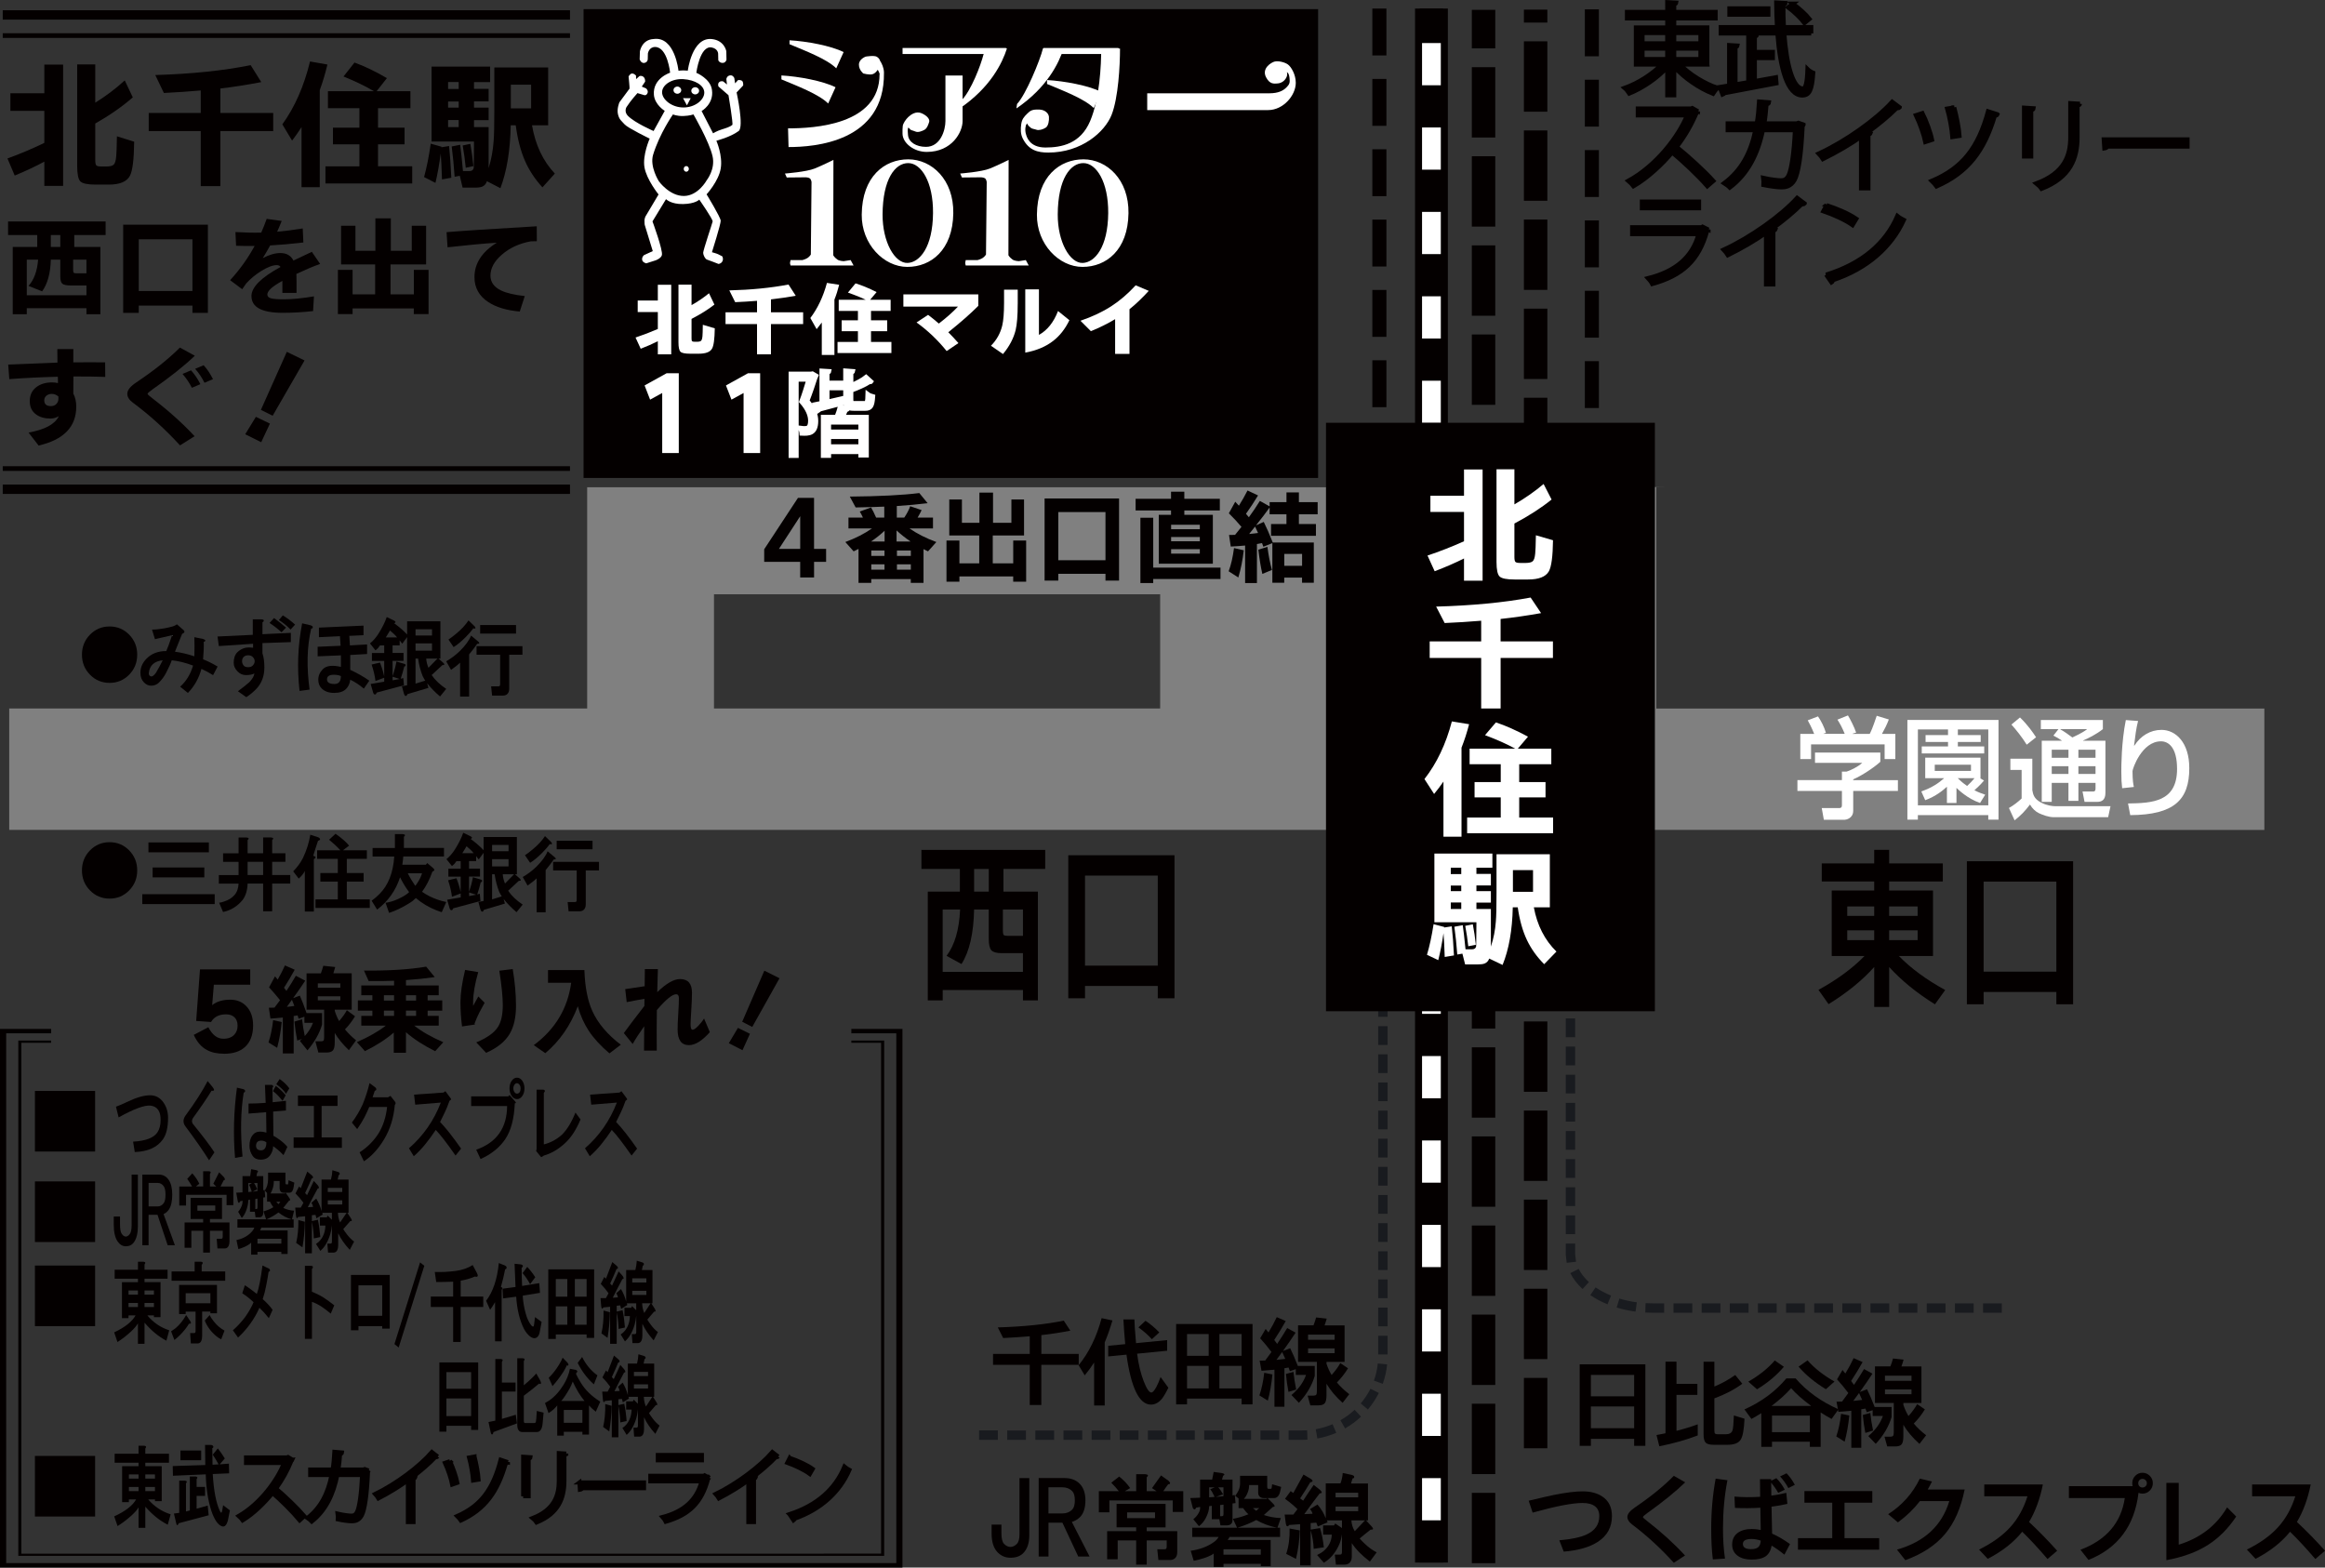 <?xml version="1.0" encoding="UTF-8"?><svg id="_レイヤー_2" xmlns="http://www.w3.org/2000/svg" viewBox="0 0 969.22 653.45"><rect x="0" y="0" width="969.22" height="653.45" fill="#333333" stroke="none"/><defs><style>.cls-1,.cls-2,.cls-3{fill:#fff;}.cls-4,.cls-5,.cls-6{fill:#040000;}.cls-7{fill:gray;}.cls-5{stroke-width:1.74px;}.cls-5,.cls-6{stroke:#040000;}.cls-8{fill:#191b1f;}.cls-2{stroke-width:1.84px;}.cls-2,.cls-3{stroke:#fff;}.cls-3{stroke-width:3.67px;}.cls-6{stroke-width:1.7px;}</style></defs><g id="_レイヤー_1-2"><path class="cls-7" d="m746.64,345.96h197.3v-50.6h-253.48v-92.38h3.31l-11.27.14H244.77v92.23H3.84v50.6h742.81Zm-449-98.24h185.99v47.63h-185.99v-47.63Z"/><polygon class="cls-4" points="603.57 651.37 603.57 3.57 589.88 3.57 589.88 651.37 603.57 651.37 603.57 651.37"/><polygon class="cls-1" points="600.63 648.25 600.63 7.59 592.81 7.59 592.81 648.25 600.63 648.25 600.63 648.25"/><path class="cls-4" d="m601.61,616.18v-17.59h-9.77v17.59h9.77Zm0-35.19v-17.6h-9.77v17.6h9.77Zm0-35.19v-17.59h-9.77v17.59h9.77Zm0-35.19v-17.59h-9.77v17.59h9.77Zm0-35.19v-17.59h-9.77v17.59h9.77Zm0-35.19v-17.59h-9.77v17.59h9.77Zm0-35.19v-17.6h-9.77v17.6h9.77Zm0-35.19v-17.59h-9.77v17.59h9.77Zm0-35.19v-17.59h-9.77v17.59h9.77Zm0-35.19v-17.59h-9.77v17.59h9.77Zm0-35.19v-17.6h-9.77v17.6h9.77Zm0-35.19v-17.59h-9.77v17.59h9.77Zm0-35.19v-17.59h-9.77v17.59h9.77Zm0-35.19v-17.59h-9.77v17.59h9.77Zm0-35.19v-17.59h-9.77v17.59h9.77Zm0-35.19v-17.6h-9.77v17.6h9.77Zm0-35.19v-17.59h-9.77v17.59h9.77Zm0-35.19V3.57h-9.77v14.38h9.77Zm0,633.42v-17.6h-9.77v17.6h9.77Z"/><path class="cls-4" d="m623.33,614.49v-29.33h-9.77v29.33h9.77Zm0-37.15v-29.33h-9.77v29.33h9.77Zm0-37.14v-29.33h-9.77v29.33h9.77Zm0-37.15v-29.32h-9.77v29.32h9.77Zm0-37.14v-29.32h-9.77v29.32h9.77Zm0-37.15v-29.32h-9.77v29.32h9.77Zm0-37.15v-29.32h-9.77v29.32h9.77Zm0-37.14v-29.32h-9.77v29.32h9.77Zm0-37.14v-29.33h-9.77v29.33h9.77Zm0-37.14v-29.33h-9.77v29.33h9.77Zm0-37.15v-29.33h-9.77v29.33h9.77Zm0-37.14v-29.32h-9.77v29.32h9.77Zm0-37.15v-29.32h-9.77v29.32h9.77Zm0-37.14v-29.33h-9.77v29.33h9.77Zm0-37.15v-29.33h-9.77v29.33h9.77Zm0-37.14v-29.32h-9.77v29.32h9.77Zm0-37.15V4.1h-9.77v16.06h9.77Zm0,631.46v-29.32h-9.77v29.32h9.77Z"/><path class="cls-4" d="m645.04,566.56v-29.33h-9.77v29.33h9.77Zm0-37.15v-29.33h-9.77v29.33h9.77Zm0-37.14v-29.32h-9.77v29.32h9.77Zm0-37.14v-29.33h-9.77v29.33h9.77Zm0-37.15v-29.32h-9.77v29.32h9.77Zm0-37.14v-29.32h-9.77v29.32h9.77Zm0-37.14v-29.33h-9.77v29.33h9.77Zm0-37.14v-29.32h-9.77v29.32h9.77Zm0-37.15v-29.32h-9.77v29.32h9.77Zm0-37.14v-29.32h-9.77v29.32h9.77Zm0-37.15v-29.32h-9.77v29.32h9.77Zm0-37.14v-29.33h-9.77v29.33h9.77Zm0-37.14v-29.33h-9.77v29.33h9.77Zm0-37.15v-29.32h-9.77v29.32h9.77Zm0-37.14v-29.33h-9.77v29.33h9.77Zm0-37.15v-5.39h-9.77v5.39h9.77Zm0,594.32v-29.33h-9.77v29.33h9.77Z"/><path class="cls-4" d="m572.08,32.9v19.55h5.87v-19.55h-5.87Zm0,29.32v19.55h5.87v-19.55h-5.87Zm0,29.33v19.55h5.87v-19.55h-5.87Zm0,29.32v19.55h5.87v-19.55h-5.87Zm0,29.32v19.55h5.87v-19.55h-5.87Zm0,29.33v19.55h5.87v-19.55h-5.87Zm0,29.32v19.55h5.87v-19.55h-5.87Zm0,29.33v19.55h5.87v-19.55h-5.87Zm0,29.32v19.55h5.87v-19.55h-5.87Zm0,29.32v19.55h5.87v-19.55h-5.87Zm0,29.32v19.55h5.87v-19.55h-5.87Zm0,29.33v19.55h5.87v-19.55h-5.87Zm0,29.32v4.08h5.87v-4.08h-5.87Zm0-381.22v19.55h5.87V3.57h-5.87Z"/><path class="cls-4" d="m660.67,33.24v19.55h5.86v-19.55h-5.86Zm0,29.32v19.55h5.86v-19.55h-5.86Zm0,29.33v19.55h5.86v-19.55h-5.86Zm0,29.33v19.55h5.86v-19.55h-5.86Zm0,29.32v19.55h5.86v-19.55h-5.86Zm0,29.32v19.55h5.86v-19.55h-5.86Zm0,29.33v19.55h5.86v-19.55h-5.86Zm0,29.32v19.55h5.86v-19.55h-5.86Zm0,29.33v19.55h5.86v-19.55h-5.86Zm0,29.32v19.55h5.86v-19.55h-5.86Zm0,29.32v.35h5.86v-.35h-5.86Zm0-322.57v19.55h5.86V3.91h-5.86Z"/><path class="cls-8" d="m822.76,543.33h-7.82v3.91h7.82v-3.91h0Zm-11.73,0h-7.82v3.91h7.82v-3.91h0Zm-11.73,0h-7.82v3.91h7.82v-3.91h0Zm-11.73,0h-7.82v3.91h7.82v-3.91h0Zm-11.73,0h-7.82v3.91h7.82v-3.91h0Zm-11.73,0h-7.82v3.91h7.82v-3.91h0Zm-11.73,0h-7.82v3.91h7.82v-3.91h0Zm-11.73,0h-7.82v3.91h7.82v-3.91h0Zm-11.73,0h-7.82v3.91h7.82v-3.91h0Zm-11.73,0h-7.82v3.91h7.82v-3.91h0Zm-11.73,0h-7.82v3.91h7.82v-3.91h0Zm-11.73,0h-4.67v3.91h4.67v-3.91h0Zm-4.61,0l-3.13-.09-.11,3.91,3.12.09.12-3.91h0Zm-.12,3.91h.03s.03,0,.03,0v-1.95l-.06,1.95h0Zm-6.66-4.35c-2.54-.34-4.98-.87-7.26-1.57l-1.14,3.74c2.49.76,5.13,1.33,7.88,1.7l.52-3.87h0Zm-10.74-2.8c-2.38-.97-4.54-2.13-6.43-3.43l-2.22,3.22c2.14,1.48,4.55,2.77,7.18,3.83l1.47-3.62h0Zm-9.22-5.64c-1.86-1.69-3.3-3.55-4.27-5.49l-3.5,1.75c1.21,2.43,2.97,4.65,5.12,6.63l2.64-2.89h0Zm-5.38-8.47l-.37-3.3-3.89.44.37,3.3,3.89-.44h0Zm-.36-3.08v-4.51h-3.91v4.51h3.91Zm-3.91,0v.22s1.95-.22,1.95-.22h-1.95Zm3.91-8.42v-7.82h-3.91v7.82h3.91Zm0-11.73v-7.82h-3.91v7.82h3.91Zm0-11.73v-7.82h-3.91v7.82h3.91Zm0-11.73v-7.82h-3.91v7.82h3.91Zm0-11.73v-7.82h-3.91v7.82h3.91Zm0-11.73v-7.82h-3.91v7.82h3.91Zm0-11.73v-7.82h-3.91v7.82h3.91Zm0-11.73v-7.82h-3.91v7.82h3.91Zm0-11.73v-7.82h-3.91v7.82h3.91Zm0-11.73v-7.82h-3.91v7.82h3.91Zm0-11.73v-7.82h-3.91v7.82h3.91Zm0-11.73v-7.82h-3.91v7.82h3.91Zm0-11.73v-7.82h-3.91v7.82h3.91Zm0-11.73v-7.82h-3.91v7.82h3.91Zm0-11.73v-7.82h-3.91v7.82h3.91Zm0-11.73v-7.82h-3.91v7.82h3.91Zm0-11.73v-7.82h-3.91v7.82h3.91Zm177.85,216.53h-7.82v3.91h7.82v-3.91h0Z"/><path class="cls-8" d="m419.87,600.23h7.82v-3.91h-7.82v3.91h0Zm11.73,0h7.82v-3.91h-7.82v3.91h0Zm11.73,0h7.82v-3.91h-7.82v3.91h0Zm11.73,0h7.82v-3.91h-7.82v3.91h0Zm11.73,0h7.82v-3.91h-7.82v3.91h0Zm11.73,0h7.82v-3.91h-7.82v3.91h0Zm11.73,0h7.82v-3.91h-7.82v3.91h0Zm11.73,0h7.82v-3.91h-7.82v3.91h0Zm11.73,0h7.82v-3.91h-7.82v3.91h0Zm11.73,0h7.82v-3.91h-7.82v3.91h0Zm11.73,0h5.5v-3.91h-5.5v3.91h0Zm5.56,0l2.3-.08-.13-3.91-2.3.07.13,3.91h0Zm-.06,0h.06s-.06-1.95-.06-1.95v1.95h0Zm6.51-.58c2.74-.49,5.38-1.29,7.86-2.36l-1.54-3.59c-2.22.95-4.57,1.66-7.02,2.1l.69,3.85h0Zm11.55-4.2c2.4-1.38,4.63-3.02,6.63-4.89l-2.67-2.86c-1.79,1.66-3.77,3.13-5.91,4.35l1.94,3.4h0Zm9.49-7.88c1.78-2.1,3.32-4.41,4.57-6.89l-3.5-1.76c-1.1,2.2-2.47,4.25-4.05,6.12l2.98,2.53h0Zm6.2-10.71c.92-2.58,1.55-5.29,1.83-8.1l-3.89-.39c-.25,2.49-.8,4.89-1.62,7.17l3.68,1.32h0Zm2.01-12.23v-7.82h-3.91v7.82h3.91Zm0-11.73v-7.82h-3.91v7.82h3.91Zm0-11.73v-7.82h-3.91v7.82h3.91Zm0-11.73v-7.82h-3.91v7.82h3.91Zm0-11.73v-7.82h-3.91v7.82h3.91Zm0-11.73v-7.82h-3.91v7.82h3.91Zm0-11.73v-7.82h-3.91v7.82h3.91Zm0-11.73v-7.82h-3.91v7.82h3.91Zm0-11.73v-7.82h-3.91v7.82h3.91Zm0-11.73v-7.82h-3.91v7.82h3.91Zm0-11.73v-7.82h-3.91v7.82h3.91Zm0-11.73v-7.82h-3.91v7.82h3.91Zm0-11.73v-7.82h-3.91v7.82h3.91Zm0-11.73v-7.82h-3.91v7.82h3.91Zm0-11.73v-7.82h-3.91v7.82h3.91Zm0-11.73v-7.82h-3.91v7.82h3.91Zm0-11.73v-7.82h-3.91v7.82h3.91Zm0-11.73v-7.82h-3.91v7.82h3.91Zm0-11.73v-7.82h-3.91v7.82h3.91Zm0-11.73v-7.82h-3.91v7.82h3.91Zm0-11.73v-7.82h-3.91v7.82h3.91Zm0-11.73v-7.82h-3.91v7.82h3.91Zm0-11.73v-7.82h-3.91v7.82h3.91Zm-170.28,293.65h7.82v-3.91h-7.82v3.91h0Z"/><path class="cls-4" d="m689.87,421.55h-137.1v-245.31h137.1v245.31Z"/><path class="cls-4" d="m549.48,199.24H243.27V3.81h306.21v195.44Z"/><path class="cls-1" d="m783.85,313.75v3.81c-2.49,2.3-7.77,5.84-11.3,7.31v.34h18.63v4.51h-18.63v8.23c0,3.25-3.06,3.79-3.59,3.79h-8.65l-.88-4.88h7.16c1.25,0,1.25-.65,1.25-1.42v-5.73h-18.55v-4.51h18.55v-3.54h1.93c1.63-.52,4.59-1.88,6.53-3.64h-19.68v-4.29h27.24Zm-27.58-7.83c-.98-2.47-2.05-4.54-2.68-5.64l4.28-1.64c1.22,1.74,2.6,4.42,3.31,6.86l-.99.34v.08h8.82c-1.07-2.64-1.96-4.24-3.04-5.92l4.38-1.77c.95,1.5,2.66,4.91,3.42,7.15l-1.49.47v.08h7.15c.55-1.06,1.21-2.44,2.92-7.55l5.05,1.54c-.97,2.48-1.57,3.64-2.87,6.01h5.58v10.51h-4.47v-6.15h-30.66v6.15h-4.49v-10.51h5.77Z"/><path class="cls-1" d="m833.12,300.13v41.54h-4.27v-1.87h-29.35v1.87h-4.37v-41.54h37.98Zm-16.95,6.29h9.52v2.87h-9.52v1.88h10.99v2.92h-26.04v-2.92h10.95v-1.88h-9.36v-2.87h9.36v-2.34h-12.56v31.64h29.35v-31.64h-12.69v2.34Zm10.91,18.96c-1.37,1.63-2.95,3.13-4.02,4.06,1.67.85,3.06,1.34,4.51,1.84l-2.14,3.44c-5.24-1.76-9.26-5.71-9.84-6.29v6.29h-3.98v-6.77c-1.54,1.44-4.62,4.01-9.04,5.62l-1.64-3.66c4.46-1.51,7.44-3.64,9.52-5.51h-7.88v-8.56h23.04v8.56h-.06v.08l1.54.9Zm-20.54-6.6v2.6h15.1v-2.6h-15.1Zm9.58,5.62c1.93,1.87,3.04,2.65,3.91,3.24.97-.9,2.21-2.15,3.09-3.24h-7Z"/><path class="cls-1" d="m838.06,316.28h9.15v13.1c.31,1.64.59,3.62,3.71,5.2,2.42,1.27,4.85,1.49,5.78,1.49h23.1l-.98,4.59h-22.62c-2.26,0-4.6-.93-6.21-1.66-1.4-.64-2.88-2.03-3.75-3.63-1.99,2.67-3.96,4.69-6.42,6.59l-2.36-5.14c1.83-1.02,3.68-2.44,5.29-3.95v-11.93h-4.69v-4.65Zm4.01-17.2c3.27,3.15,5.53,6.45,6.7,8.26l-3.9,3.09c-2.02-3.24-4.4-6.2-6.38-8.39l3.58-2.96Zm16.05,4.87h-7.36v-3.79h25.86v3.79c-2.82,2.23-6.3,3.93-8.23,4.72v.1h9.3v21.68c0,3.15-1.63,3.82-3.5,3.82h-5.21l-.84-4.31h4.32c1,0,1.1-.57,1.1-1.31v-2.29h-7.14v7.48h-4.15v-7.48h-6.97v7.91h-4.16v-25.5h8.32v-.1c-1.36-.9-1.89-1.22-3.46-2.03l2.1-2.68Zm-2.81,8.57v3.37h6.97v-3.37h-6.97Zm0,6.88v3.24h6.97v-3.24h-6.97Zm3.62-15.45v.13c1.32.64,3.27,2.1,4.98,3.34.9-.45,3.95-1.78,6.02-3.34v-.13h-11Zm7.49,8.57v3.37h7.14v-3.37h-7.14Zm0,6.88v3.24h7.14v-3.24h-7.14Z"/><path class="cls-1" d="m891.3,300.54c-.85,3.31-1.11,5.87-1.68,10.23l.12.07c2.6-4.08,6.65-6.58,11.32-6.58,5.92,0,11.59,5.25,11.59,15.95,0,13.1-6.17,19.48-24.62,19.59l-.92-4.86c10-.17,20.44-.57,20.44-14.4,0-9.11-3.66-11.51-6.7-11.51-8.01,0-11.87,11.49-11.87,12.42,0,3.92.34,5.55.56,6.61l-4.88.52c-.25-2.24-.35-3.59-.35-6.99,0-1.94,0-12.09,1.88-21.42l5.11.38Z"/><path class="cls-1" d="m610.3,232.81c-3.68,1.84-7.76,3.62-12.23,5.32l-2.99-6.54c5.02-1.67,10.09-3.65,15.22-5.95v-12.23h-14.01v-6.75h14.01v-10.95h7.75v46.36h-7.75v-9.25Zm37.1-7.61c-.08,6.7-.65,11.03-1.73,12.97-1.3,2.27-4.19,3.4-8.67,3.4h-5.63c-3.26,0-5.32-.41-6.2-1.22-.88-.81-1.32-2.84-1.32-6.06v-38.65h7.46v14.62c4.44-2.55,8.5-5.39,12.17-8.5l3.33,6.48c-4.29,3.47-9.46,6.81-15.5,10v13.93c0,1.1.14,1.79.43,2.08.28.28.99.43,2.1.43h2.12c1.46,0,2.45-.24,2.99-.72.54-.48.88-1.55,1.03-3.22.12-.92.21-3.45.29-7.6l7.12,2.07Z"/><path class="cls-1" d="m647.38,274.28h-21.82v21.05h-8.1v-21.05h-21.47v-6.91h21.47v-8.61c-5.17.43-10.24.75-15.22.96l-3.56-6.85c15.08-.43,28.21-1.68,39.39-3.78l4.36,6.49c-5.75,1.03-11.37,1.84-16.88,2.44v9.36h21.82v6.91Z"/><path class="cls-1" d="m609.25,348.79h-7.52v-22.97c-1.23,1.78-2.53,3.49-3.9,5.16l-4.02-6.22c5.13-6.56,8.94-14.56,11.43-24.03l7.18,1.17c-.88,3.44-1.94,6.7-3.16,9.78v37.11Zm38.19-1.44h-35.84v-6.54h14.01v-8.4h-10.91v-6.38h10.91v-7.45h-12.98v-6.49h19.01c-3.41-1.88-7.6-3.76-12.58-5.63l4.54-5.32c4.06,1.35,8.52,3.33,13.38,5.95l-4.25,5h13.96v6.49h-13.38v7.45h10.97v6.38h-10.97v8.4h14.13v6.54Z"/><path class="cls-1" d="m602.09,386.43l-.06.21,3.16-.48c.39,3.4.69,7.44.92,12.12l-3.85.64c-.15-4.43-.32-7.73-.51-9.89-.61,4.18-1.34,7.92-2.18,11.22l-4.71-2.23c1.07-3.54,1.99-7.8,2.76-12.76l4.48,1.17Zm7.52,11.11l-2.12.37c-.3-4.15-.71-8.01-1.21-11.59l3.5-.64c.31,2.06.68,5.41,1.15,10.05h2.7c.95,0,1.53-.39,1.72-1.17.04-.1.06-.92.06-2.44l.06-7.66h-17.52v-28.65h24.18v5.9h-6.66v2.6h6.03v4.79h-6.03v2.39h6.03v4.78h-6.03v2.66h6.03v15.68c1.11-3.33,1.79-6.79,2.06-10.37.2-2.16.29-6.13.29-11.91v-16.21h22.23v22.11h-6.67c1.38,7.48,4.52,13.63,9.42,18.45l-5.11,5.26c-3.06-3.08-5.46-6.43-7.18-10.05-1.8-3.79-3.08-8.35-3.84-13.67h-2.07c-.2,9.54-1.61,17.54-4.25,24.03l-5.57-2.66c-.38,1.03-1.03,1.72-1.95,2.08-.65.25-1.65.37-2.98.37h-5.11l-1.15-4.52Zm-.46-33.17v-2.66h-4.36v2.66h4.36Zm0,7.12v-2.34h-4.36v2.34h4.36Zm0,7.44v-2.71h-4.36v2.71h4.36Zm6.09,14.89l-3.16.64c-.31-2.87-.73-5.7-1.27-8.51l3.16-.64c.54,2.76.96,5.6,1.26,8.51Zm15.45-22.06h8.38v-9.04h-8.38v9.04Z"/><path class="cls-4" d="m426.43,412.72h-33.44v4.31h-6.23v-45.35h13.38v-9.44h-16.03v-7.95h51.61v7.95h-17.41v9.44h14.36v45.35h-6.23v-4.31Zm-33.44-7.58h33.44v-7.8h-8.82c-2.15,0-3.59-.4-4.33-1.19-.73-.79-1.1-2.43-1.1-4.9v-12.12h-6.11c-.19,9.96-1.94,17.54-5.25,22.75l-6.23-3.42c3.39-4.46,5.27-10.9,5.65-19.33h-7.27v26.02Zm13.09-33.45h6.11v-9.44h-6.11v9.44Zm20.36,18.44v-11h-8.36v8.7c0,1.14.13,1.81.4,2s.89.3,1.84.3h6.11Z"/><path class="cls-4" d="m489.62,416.14h-6.98v-5.13h-30.33v5.13h-6.98v-59.62h44.28v59.62Zm-6.98-13.6v-37.54h-30.33v37.54h30.33Z"/><path class="cls-4" d="m781.3,403.13c-5.11,5.65-11.46,10.81-19.03,15.46l-4.21-5.95c7.84-4.31,14.25-9.02,19.2-14.13h-13.67v-27.28h17.71v-3.79h-21.86v-7.51h21.86v-5.65h6.23v5.65h22.37v7.51h-22.37v3.79h18.28v27.28h-14.24c5.03,5.16,11.48,9.89,19.32,14.2l-4.27,5.95c-7.57-4.71-13.93-9.89-19.08-15.54v16.65h-6.23v-16.65Zm0-21.33v-3.94h-11.24v3.94h11.24Zm0,10.11v-4.09h-11.24v4.09h11.24Zm18.1-10.11v-3.94h-11.88v3.94h11.88Zm0,10.11v-4.09h-11.88v4.09h11.88Z"/><path class="cls-4" d="m864.21,418.64h-6.98v-5.13h-30.32v5.13h-6.98v-59.62h44.29v59.62Zm-6.98-13.6v-37.54h-30.32v37.54h30.32Z"/><path class="cls-4" d="m344.39,234.21h-5.03v6.51h-5.79v-6.51h-15v-5.24l14.08-21.43h6.7v21.26h5.03v5.41Zm-10.81-5.41v-13.61l-8.86,13.61h8.86Z"/><path class="cls-4" d="m384.99,242.98h-5.31v-1.57h-16.48v1.57h-5.31v-14.16c-.59.31-1.26.65-2.03,1.02l-3.47-3.89c4.36-1.63,8.06-3.52,11.09-5.66h-9.78v-4.52h6.03c-.45-.99-.89-1.83-1.32-2.54l4.71-1.69c.61,1.01,1.32,2.42,2.11,4.22h3.39v-4.57c-3.17.14-7.14.26-11.93.34l-2.43-4.52c12.34-.11,22-.6,28.97-1.48l3.47,4.23c-4.12.51-8.41.9-12.85,1.18v4.82h3.11c1.12-1.66,1.94-3.24,2.48-4.73l4.75,1.61c-.45.99-1.01,2.03-1.68,3.13h6.42v4.52h-9.77c3.09,2.17,6.81,4.06,11.17,5.66l-3.47,3.89c-.56-.25-1.19-.56-1.88-.93v14.07Zm-21.86-17.25h5.63v-4.48c-1.78,1.66-3.66,3.16-5.63,4.48Zm5.59,6v-2.24h-5.51v2.24h5.51Zm0,5.75v-2.24h-5.51v2.24h5.51Zm5.03-11.75h5.83c-2.05-1.38-3.99-2.91-5.83-4.61v4.61Zm5.95,6v-2.24h-5.79v2.24h5.79Zm0,5.75v-2.24h-5.79v2.24h5.79Z"/><path class="cls-4" d="m427.76,242.49h-5.39v-2.2h-22.42v2.2h-5.39v-17.16h5.39v9.51h8.26v-11.62h-12.49v-15h5.27v9.72h7.3v-12.59h5.67v12.59h7.66v-9.72h5.27v15h-13.04v11.62h8.53v-9.51h5.39v17.16Z"/><path class="cls-4" d="m466.51,242.03h-5.67v-2.83h-19.67v2.83h-5.71v-34.23h31.04v34.23Zm-5.67-8.49v-20.08h-19.67v20.08h19.67Z"/><path class="cls-4" d="m508.51,212.79h-14.8v1.82h11.89v20.37h-22.54v-20.37h5.11v-1.82h-14.77v-4.86h14.77v-2.96h5.54v2.96h14.8v4.86Zm.28,28.57h-28.05v1.69h-5.34v-27.22h5.34v20.79h28.05v4.73Zm-8.62-20.75v-1.86h-11.97v1.86h11.97Zm0,5.03v-1.78h-11.97v1.78h11.97Zm0,5.15v-1.86h-11.97v1.86h11.97Z"/><path class="cls-4" d="m518.49,229.4c-.45,4.03-1.21,7.8-2.27,11.33l-4.03-2.58c.99-2.65,1.73-5.87,2.23-9.68l4.07.93Zm5.51,13.65h-4.95v-15.64c-1.7.17-3.7.31-5.98.42l-.72-4.82c.56,0,1.39-.02,2.51-.04.42-.5,1.32-1.62,2.67-3.34-1.57-1.86-3.32-3.75-5.26-5.66l2.67-4.82,1.52,1.65c1.33-2.11,2.53-4.23,3.59-6.34l4.39,2.07c-1.62,2.68-3.3,5.23-5.03,7.65l1.2,1.44c1.65-2.25,3.18-4.52,4.59-6.81l4.07,2.28v-1.77h7.02v-4.06h5.18v4.06h7.82v5.07h-7.82v4.06h7.1v4.9h-18.71v-4.9h6.42v-4.06h-7.02v-2.83c-1.46,2.06-3.35,4.53-5.67,7.44l3.23-1.44c1.14,2.28,2.4,5.14,3.75,8.58h17.12v16.78h-4.91v-2.15h-7.42v2.15h-4.95v-16.52l-3.75,1.52c-.1-.31-.29-.82-.56-1.52-.48.08-1.19.21-2.12.38v16.27Zm-3.27-20.46c1.6-.14,2.83-.28,3.71-.42-.35-.82-.76-1.71-1.24-2.66l-2.47,3.09Zm9.5,15l-3.99,1.65c-.64-2.7-1.19-6.07-1.68-10.1l3.79-1.18c.48,3.63,1.1,6.85,1.88,9.63Zm12.57-1.73v-4.95h-7.42v4.95h7.42Z"/><path class="cls-1" d="m274.23,142.25c-2.2,1.1-4.58,2.14-7.14,3.13l-2.15-4.68c3.28-1.1,6.37-2.29,9.29-3.56v-7.05h-8.39v-4.81h8.39v-6.56h5.59v28.98h-5.59v-5.44Zm23.74-5.38c-.07,4.46-.45,7.29-1.15,8.47-.79,1.41-2.64,2.11-5.56,2.11h-3.55c-2.13,0-3.47-.27-4.03-.81-.56-.54-.85-1.84-.85-3.91v-24.07h5.45v8.54c2.75-1.56,5.18-3.21,7.28-4.95l2.26,4.72c-2.58,2.02-5.76,4.01-9.54,5.97v8.18c0,.6.08.97.23,1.12.16.15.52.23,1.09.23h.97c.82,0,1.37-.14,1.67-.41.3-.27.49-.91.59-1.89.07-.7.12-2.3.15-4.78l4.98,1.48Z"/><path class="cls-1" d="m334.8,135.09h-13.41v12.63h-5.81v-12.63h-13.13v-4.91h13.13v-4.78c-2.94.24-5.98.43-9.11.56l-2.44-4.91c9.04-.22,17.26-1.03,24.68-2.44l3.01,4.68c-3.28.59-6.72,1.1-10.33,1.51v5.38h13.41v4.91Z"/><path class="cls-1" d="m347.85,147.97h-5.27v-13.52c-.62.84-1.34,1.76-2.15,2.77l-2.62-4.65c3.06-4.04,5.37-8.92,6.92-14.64l5.09.79c-.55,2.2-1.2,4.26-1.97,6.17v23.08Zm23.74-.79h-22.45v-4.65h8.5v-4.45h-6.78v-4.55h6.78v-3.92h-8v-4.65h11.23c-1.99-.97-4.45-1.97-7.39-3l3.16-3.83c2.58.77,5.51,1.98,8.79,3.63l-2.69,3.2h8.54v4.65h-8.18v3.92h6.74v4.55h-6.74v4.45h8.5v4.65Z"/><path class="cls-1" d="m407.83,127.49c-3.23,3.25-7.4,6.92-12.52,11.01,1.41,1.41,2.82,2.91,4.23,4.52l-4.91,3.33c-3.66-4.55-7.84-8.53-12.55-11.94l4.81-3.16c1.53,1.14,3.02,2.35,4.48,3.63,3.23-2.48,5.88-4.84,7.96-7.06h-22.74v-5.11h31.24v4.78Z"/><path class="cls-1" d="m424.25,126.72c0,4.84-.29,8.46-.86,10.88-.86,3.47-2.62,6.8-5.27,9.99l-5.02-3.46c2.37-2.4,3.93-5.2,4.7-8.41.5-2.11.76-5.28.76-9.49v-5.47h5.7v5.97Zm21.55,6.76c-1.75,3.63-4.01,6.5-6.78,8.64-3.08,2.4-6.96,4.02-11.62,4.88v-26.38h5.7v18.99c3.49-1.93,6.14-5.25,7.96-9.96l4.74,3.83Z"/><path class="cls-1" d="m478.88,121.25c-2.8,3.06-5.47,5.61-8.03,7.65v18.63h-5.99v-14.48c-2.94,1.78-6.31,3.45-10.11,5.01l-4.34-4.35c4.95-1.69,9.24-3.71,12.87-6.07,3.54-2.28,6.92-5.19,10.15-8.7l5.45,2.31Z"/><path class="cls-1" d="m287.16,70.41c0,.65-.49,1.18-1.07,1.18s-1.07-.53-1.07-1.18.48-1.18,1.07-1.18,1.07.53,1.07,1.18Z"/><path class="cls-1" d="m309.43,33.81c-.49-.59-1.75-.43-1.75-.43l-1.25,1.37-.31-2.18s-.53-1.39-1.85-1.14c-1.32.25-1.47,1.52-1.47,1.52l.25,2.27-1.52-1.25s-.92-.4-1.7.26c-.77.66-.32,1.82-.32,1.82l4.18,3.63s2.04,12.02,1.59,12.4c-.99.82-2.59,1.31-4.27,1.83-2.21.68-3.75,1.66-3.75,1.66l-4.78-9.29s5.13-2.9,4.33-8.71c-.54-4.79-6.53-7.23-6.53-7.23,0,0,1.47-11.53,6.43-10.55,2.61.52,2.66,2.54,2.66,2.54l.07,2.81s.42,1.05,1.76,1.08c1.33.03,1.65-1.31,1.65-1.31l-.07-3.61-.03-.07s-.78-4.39-6-4.95c-8.31-.89-10.02,13.16-10.02,13.16,0,0-1.15-.1-1.84-.1s-2.05.13-2.05.13c0,0-1.48-14.44-10.34-13.21-5.02.26-5.74,5.17-5.74,5.17l-.1,3.33s.56,1.68,1.95,1.46c1.38-.24,1.42-1.49,1.42-1.49l.06-2.44s.42-2.73,3.03-2.71c5.18.07,6.23,10.72,6.23,10.72,0,0-7.3,2.31-6.76,9.2.33,4.19,4.52,6.7,4.52,6.7l-4.65,8.41s-7.8-3.38-10.68-6.3c-.59-.59-.87-1.27-.95-1.78-.08-.48-.02-1.33.33-1.88,1.79-2.81,4.58-5.84,4.58-5.84l2.77.82s.82.37,1.38-.73c.56-1.09-.56-2.05-.56-2.05l-1.79-.76,1.39-2.05s.17-1.26-.67-1.98c-.81-.72-1.71-.33-1.71-.33l-1.38,1.25-.03-1.45s-.7-.89-1.61-.89-1.49,1.25-1.49,1.25c0,0,.49,4.85.39,5.05-.1.2-4.22,5.71-4.22,5.71,0,0-1.16,2.74-.59,5.01.56,2.28,1.49,2.74,2.8,4.22,1.32,1.48,10.42,5.9,10.42,5.9,0,0-3.06,6.83-2.18,11.97.89,5.14,5.87,11.31,5.87,11.31l-5.3,8.92c.09-.23-.53.86-.57,1.8-.04.93.1,1.93.1,1.93l3.36,10.96-3.65,1.68s-1.04.84-.75,2.08c.21.99,1.67,1.35,1.67,1.35l3.99-1.28s2.18-.78,2.54-2.14c.53-2.02-3.92-14.07-3.92-14.07l5.64-9.27s2.04,2.15,7.12,2.04c5.08-.09,6.75-1.84,6.75-1.84,0,0,5.69,8.14,5.57,9.1-.07.54-3.95,11.96-3.95,13.07,0,.86.79,2.57,1.58,2.82.8.24,4.79,1.81,4.79,1.81,0,0,1.09-.02,1.64-1.09.56-1.07-.06-2.08-.06-2.08,0,0-1.28-.65-1.77-.9-.48-.25-2.52-.81-2.52-.81,0,0,3.68-11.67,3.65-13.12-.04-1.45-5.89-11.01-5.89-11.01,0,0,5.01-5.42,5.9-10.78.89-5.36-1.78-11.47-1.78-11.47v-.11s5.75-1.45,9.24-4.02c2.34-1.72-.84-16.09-.84-16.09l2.74-2.92s.13-1.23-.37-1.82Zm-33.43,4.64c0-3.02,3.97-5.75,8.85-5.46,4.96.3,8.72,2.64,8.75,5.58.03,3.02-3.81,6.23-8.7,6.23s-8.9-3.33-8.9-6.35Zm18.55,36.78s-3.52,6.4-9.42,6.46c-6.02.07-10.46-6.11-10.46-6.11,0,0-3.93-6.13-2.4-11.1,2.73-8.9,8.27-16.78,8.27-16.78,0,0,1.67.74,4.32.66,2.64-.08,4.22-.66,4.22-.66,0,0,6.47,11.09,7.94,17.34,1.31,5.55-2.48,10.18-2.48,10.18Z"/><path class="cls-1" d="m283.99,37.58c0,.83-.72,1.5-1.62,1.5s-1.61-.67-1.61-1.5.73-1.5,1.61-1.5,1.62.68,1.62,1.5Z"/><path class="cls-1" d="m291.43,37.85c0,.83-.73,1.5-1.62,1.5s-1.62-.67-1.62-1.5.72-1.5,1.62-1.5,1.62.67,1.62,1.5Z"/><polyline class="cls-1" points="284.73 40.92 286.36 43.92 287.92 40.95"/><path class="cls-1" d="m347.43,66.65s-4.26,2.16-7.78,3.59c-3.52,1.43-12.43,2.1-12.43,2.1l.75,1.65,8.01-.08s1.27.08,1.72.52c.45.45.6,1.43.6,1.43l-.29,30.24s-.45.82-1.35,1.42c-.9.59-2.17.9-2.17.9h-4.94l-.23,1.27.23.97h26.27l-1.21-2.24-2.91.45s-1.76-.05-2.62-.67c-1.35-.97-1.72-1.8-1.72-1.8l.07-39.74Z"/><path class="cls-1" d="m378.62,66.42c-9.82,0-19.24,7.04-19.39,23.06-.11,12.3,9.2,21.78,19.01,21.78s18.94-6.96,19.16-22.38c.21-14-8.97-22.46-18.78-22.46Zm-.23,43.19c-5.4.25-10.53-8.79-10.47-20.22.08-14.86,5.27-21.4,10.68-21.4s10.47,7.85,10.35,20.85c-.12,14.31-5.61,20.55-10.56,20.77Z"/><path class="cls-1" d="m420.47,66.65s-4.27,2.16-7.79,3.59c-3.52,1.43-12.42,2.1-12.42,2.1l.75,1.65,8.01-.08s1.27.08,1.72.52c.45.45.59,1.43.59,1.43l-.3,30.24s-.45.82-1.35,1.42c-.89.59-2.18.9-2.18.9h-4.93l-.22,1.27.22.97h26.27l-1.21-2.24-2.91.45s-1.76-.05-2.62-.67c-1.34-.97-1.72-1.8-1.72-1.8l.08-39.74Z"/><path class="cls-1" d="m451.65,66.42c-9.82,0-19.24,7.04-19.39,23.06-.12,12.3,9.19,21.78,19.01,21.78s18.95-6.96,19.16-22.38c.21-14-8.97-22.46-18.78-22.46Zm-.24,43.19c-5.4.25-10.53-8.79-10.47-20.22.08-14.86,5.27-21.4,10.68-21.4s10.46,7.85,10.36,20.85c-.13,14.31-5.62,20.55-10.57,20.77Z"/><path class="cls-1" d="m348.61,28.48c-3.89-3.9-13.13-7.38-19.48-10.05v-1.64c7.17.41,17.23,2.26,22.55,4.92l-3.07,6.77Z"/><path class="cls-1" d="m345.23,43.14c-3.9-3.9-13.13-7.39-19.48-10.05v-1.64c7.18.41,17.23,2.25,22.56,4.92l-3.07,6.77Z"/><path class="cls-1" d="m368.49,30.04c-.08-1.85-.88-3.6-1.64-4.73,0,0-.13-.87-1.25-1.61-1.13-.74-4.71-.1-4.71-.1,0,0-2.79.98-2.83,3.29-.04,2.3,1.84,3.74,1.84,3.74,0,0,2.34.65,3.71.33,1.37-.31,2.29-1.89,2.29-1.89,0,0,.64,1.04.83,1.83l-.07.05c0,21.13-27.28,22.56-38.15,22.56l.21,7.79c10.78,0,40.11-2.06,39.77-30.93v-.32Z"/><path class="cls-1" d="m455.95,45.05c-3.89-3.9-13.12-7.38-19.48-10.05v-1.64c7.18.41,17.23,2.26,22.56,4.92l-3.08,6.77Z"/><path class="cls-1" d="m379.29,53.73c.13.53,1.32.66,2.38,1.12,1.06.46,2.65-.16,3.69-.73,1.12-.6,1.64-2.24,1.98-3.29.33-1.05-.74-2.55-3.11-3.61-2.37-1.05-4.54.57-5.59,1.56-1.05.99-2.18,2.64-2.31,3.76-.13,1.12-.1,1.71-.1,3.14,0,3.91,4.71,7.65,10.08,7.65,10.57,0,14.96-8.29,14.96-12.84v-19.02h-7.15v19.02c0,3.58-1.96,10.73-8.12,10.73-4.07,0-7.3-1.96-7.49-5.04-.07-1.12-.27-2.11.13-3.04"/><path class="cls-1" d="m419.34,20.06l.02-.05h-43.11v2.5h33.49l.32-.04c-1.28,5.08-5.3,15.22-8.97,19.07l-.98,3.63c12.86-8.74,17.77-19.05,19.64-24.94l-.42-.18Z"/><path class="cls-1" d="m434.77,20.24c-1.29,5.08-7.13,19.24-10.79,23.09l-.27,1.87c12.86-8.74,17.77-19.04,19.64-24.93l-8.57-.03Z"/><polyline class="cls-1" points="466.6 20.24 466.18 20.06 466.2 20.01 434.92 20.01 434.92 22.51 464.99 22.51 465.31 22.47"/><path class="cls-1" d="m528.63,45.89h-50.39v-7h50.98c3.63,0,5.71-1.09,7.01-2.41,1.31-1.31,1.6-1.96,1.31-4.15-.29-2.21-1.09-2.19-1.09-2.19,0,0,.44.87-.22,2.19-.65,1.31-2,2.35-3.69,2.46-1.46.09-3.21.4-4.76-2.59-1.94-3.75,2.21-6.15,3.44-6.5,1.61-.46,4.33.21,5.67,1.17,1.35.97,3.28,4.15,3.28,7.65,0,5.24-5.2,11.37-11.54,11.37Z"/><path class="cls-1" d="m466.9,20.26c0,7.03-.7,20.49-3.51,27.62-2.82,7.13-12.52,15.72-26.37,15.72-4.42,0-8.14-.91-10.65-5.83-.98-1.93-.93-4.03-.66-5.95.3-2.14,1.13-3.08,2.47-4.4,1.34-1.32,2.06-1.88,5.2-1.74,2.25.11,3.76,1.55,3.89,3.03.13,1.48-.23,3.75-1.29,4.47-1.28.87-3.02,1.24-3.89.91-.87-.33-2.09-.36-2.51-.94-.07-.1,0,0-.6-.5-.45-.37-.82-1.2-.82-1.2l-.41.6s-.78,1.91.05,4.24c.22.61,1.27,5.2,8,5.2s14.62-1.55,18.63-10.99c4.02-9.45,4.63-23.41,4.63-30.24h7.83Z"/><rect class="cls-4" x="1.14" y="4.27" width="236.47" height="3.91"/><rect class="cls-4" x="1.14" y="13.86" width="236.47" height="1.95"/><rect class="cls-4" x="1.14" y="201.99" width="236.47" height="3.91"/><rect class="cls-4" x="1.14" y="194.35" width="236.47" height="1.96"/><path class="cls-4" d="m18.48,67.38c-3.71,2.01-7.83,3.94-12.35,5.8l-3.02-7.13c5.06-1.81,10.18-3.98,15.37-6.49v-13.34H4.33v-7.36h14.15v-11.94h7.83v50.56h-7.83v-10.09Zm37.45-8.29c-.08,7.31-.66,12.02-1.74,14.15-1.31,2.47-4.23,3.71-8.75,3.71h-5.68c-3.28,0-5.37-.45-6.26-1.33-.89-.89-1.33-3.09-1.33-6.61V26.85h7.54v15.95c4.48-2.78,8.58-5.88,12.29-9.28l3.36,7.07c-4.33,3.79-9.55,7.42-15.65,10.9v15.19c0,1.2.15,1.95.43,2.26.29.31,1,.46,2.12.46h2.14c1.47,0,2.47-.26,3.01-.78.54-.52.89-1.69,1.04-3.51.12-1,.21-3.77.29-8.29l7.19,2.26Z"/><path class="cls-4" d="m113.89,54.64h-22.03v22.96h-8.18v-22.96h-21.68v-7.54h21.68v-9.39c-5.22.46-10.34.81-15.36,1.05l-3.59-7.48c15.23-.46,28.48-1.84,39.77-4.12l4.41,7.07c-5.8,1.12-11.48,2.01-17.04,2.67v10.2h22.03v7.54Z"/><path class="cls-4" d="m133.3,78.04h-7.6v-25.05c-1.24,1.93-2.55,3.81-3.94,5.62l-4.06-6.78c5.18-7.15,9.03-15.89,11.54-26.21l7.25,1.28c-.89,3.75-1.95,7.31-3.19,10.67v40.47Zm38.55-1.57h-36.18v-7.13h14.15v-9.16h-11.02v-6.96h11.02v-8.12h-13.11v-7.07h19.19c-3.44-2.05-7.67-4.1-12.7-6.15l4.58-5.8c4.1,1.47,8.6,3.63,13.51,6.49l-4.29,5.45h14.09v7.07h-13.51v8.12h11.07v6.96h-11.07v9.16h14.26v7.13Z"/><path class="cls-4" d="m184.08,61.16l-.06.23,3.19-.52c.39,3.71.7,8.12.93,13.22l-3.89.7c-.15-4.83-.33-8.43-.52-10.78-.62,4.56-1.35,8.64-2.2,12.23l-4.75-2.43c1.08-3.87,2.01-8.5,2.78-13.92l4.52,1.28Zm7.59,12.12l-2.15.41c-.31-4.52-.71-8.73-1.22-12.64l3.54-.7c.31,2.24.69,5.89,1.16,10.96h2.73c.97,0,1.54-.42,1.74-1.27.04-.12.06-1,.06-2.67l.06-8.35h-17.68v-31.25h24.41v6.44h-6.72v2.84h6.09v5.22h-6.09v2.61h6.09v5.22h-6.09v2.9h6.09v17.1c1.12-3.63,1.82-7.4,2.09-11.31.19-2.36.29-6.69.29-12.99v-17.68h22.44v24.12h-6.73c1.39,8.16,4.56,14.86,9.51,20.12l-5.16,5.74c-3.09-3.36-5.51-7.02-7.25-10.96-1.82-4.13-3.11-9.1-3.89-14.9h-2.09c-.19,10.4-1.62,19.13-4.29,26.21l-5.62-2.9c-.39,1.12-1.04,1.87-1.97,2.26-.66.27-1.66.41-3.02.41h-5.16l-1.16-4.93Zm-.46-36.18v-2.9h-4.41v2.9h4.41Zm0,7.77v-2.55h-4.41v2.55h4.41Zm0,8.12v-2.96h-4.41v2.96h4.41Zm6.14,16.24l-3.19.7c-.31-3.13-.73-6.22-1.28-9.28l3.19-.69c.54,3.01.97,6.11,1.27,9.28Zm15.6-24.06h8.46v-9.86h-8.46v9.86Z"/><path class="cls-4" d="m36.04,128.49H11.17v2.5h-5.86v-28.05h10.21v-4.95H3.36v-5.67h40.67v5.67h-13.07v4.95h10.89v28.05h-5.81v-2.5Zm-24.88-5.4h24.88v-4.09h-6.54c-1.76,0-2.92-.24-3.5-.72-.58-.49-.86-1.47-.86-2.95v-7.08h-3.95c-.15,5.66-1.36,10.06-3.63,13.21l-5.67-2.27c2.3-2.57,3.63-6.22,4-10.94h-4.72v14.84Zm10.03-20.15h3.95v-4.95h-3.95v4.95Zm14.84,10.98v-5.67h-5.54v4.31c0,.67.12,1.07.36,1.23.15.09.58.14,1.27.14h3.9Z"/><path class="cls-4" d="m86.67,130.43h-6.45v-3.04h-22.38v3.04h-6.49v-36.77h35.31v36.77Zm-6.45-9.12v-21.56h-22.38v21.56h22.38Z"/><path class="cls-4" d="m133.46,110.01c-2.94,1.06-6.23,2.45-9.9,4.18.03.6.05,1.59.05,2.95v4.95h-5.9v-4.99c-4.18,2.27-6.26,4.16-6.26,5.67,0,.76.49,1.28,1.45,1.57.97.29,2.76.43,5.36.43,3.57,0,7.78-.41,12.62-1.23l-.36,6.13c-4.12.48-8.35.73-12.71.73-8.65,0-12.98-2.33-12.98-6.99,0-3.69,4.04-7.73,12.12-12.12-.31-.51-.83-.77-1.59-.77-1.64,0-3.77.8-6.4,2.41-2.51,1.57-4.63,3.33-6.36,5.27-.48.67-1.03,1.45-1.63,2.36l-5.04-3.77c3.99-4.33,7.4-9.08,10.21-14.25-2.54.03-5.12,0-7.72-.09l-.27-5.72c3.9.24,7.49.32,10.76.23.7-1.57,1.45-3.48,2.27-5.72l6.26.86c-.7,1.76-1.33,3.25-1.91,4.49,3.15-.27,6.7-.72,10.67-1.36l.27,5.85c-5.21.61-9.82,1.01-13.85,1.23-.97,1.79-2,3.56-3.09,5.31,2.66-1.42,5.11-2.14,7.35-2.14,2.57,0,4.39,1.05,5.45,3.13,1.91-.88,4.46-2.09,7.67-3.63l3.45,5.04Z"/><path class="cls-4" d="m178.63,130.93h-6.13v-2.36h-25.51v2.36h-6.13v-18.43h6.13v10.21h9.4v-12.48h-14.21v-16.12h5.99v10.44h8.31v-13.53h6.45v13.53h8.72v-10.44h5.99v16.12h-14.84v12.48h9.72v-10.21h6.13v18.43Z"/><path class="cls-4" d="m223.8,100.55c-.54,0-1.38.02-2.5.05-4.84.88-8.88,2.74-12.12,5.58-3.15,2.72-4.72,5.63-4.72,8.71,0,2.69,1.45,4.75,4.36,6.17,2.24,1.09,5.55,1.88,9.94,2.36l-2.09,6.45c-5.48-.48-9.85-1.8-13.12-3.95-3.84-2.51-5.76-5.98-5.76-10.39,0-5.72,3.1-10.5,9.3-14.35-5.6.36-12.44,1-20.52,1.91l-.41-6.31c5.96-.51,18.49-1.33,37.59-2.45l.04,6.22Z"/><path class="cls-4" d="m43.87,157.12c-4.05-.15-8.47-.21-13.26-.18,0,1.42-.01,3.8-.05,7.13.82,1.54,1.23,3.36,1.23,5.45,0,8.41-5.24,13.81-15.7,16.21l-4.18-5.4c6.84-1.24,11.05-3.52,12.62-6.85-1.09.67-2.25,1-3.49,1-2.42,0-4.4-.56-5.95-1.68-1.79-1.27-2.68-3.13-2.68-5.58s.86-4.33,2.59-5.72c1.72-1.39,3.95-2.09,6.67-2.09.82,0,1.65.09,2.5.27l-.05-2.63c-7.11.18-13.86.51-20.24,1l-.45-6.08c4.39-.21,11.23-.48,20.52-.82-.03-1.48-.05-3.36-.05-5.63h6.67v5.54c4.81-.06,9.23-.06,13.26,0l.05,6.08Zm-19.52,8.17c-.82-.72-1.75-1.09-2.81-1.09-.82,0-1.54.24-2.16.73-.62.48-.93,1.14-.93,1.95,0,1.6.92,2.41,2.77,2.41.94,0,1.7-.29,2.27-.88.57-.59.86-1.31.86-2.16.03-.03.03-.35,0-.96Z"/><path class="cls-4" d="m81.21,148.3c-4.33,4.15-10.18,8.81-17.57,13.98-1.42,1-2.13,1.64-2.13,1.91,0,.21.7.85,2.09,1.91,6.78,5.21,12.62,10.46,17.52,15.75l-6.08,3.81c-6.18-6.75-12.74-12.69-19.7-17.84-1.51-1.12-2.27-2.35-2.27-3.68,0-1.48,1.22-3.04,3.68-4.68,7.41-4.96,13.5-9.82,18.25-14.57l6.22,3.41Zm2.32,11.85l-3.54,1.5c-1.06-2.09-2.36-4.01-3.9-5.77l3.54-1.5c1.54,1.7,2.84,3.62,3.9,5.77Zm5.26-2.09l-3.54,1.5c-1.09-2.18-2.39-4.12-3.9-5.81l3.54-1.5c1.48,1.63,2.78,3.57,3.9,5.81Z"/><path class="cls-4" d="m112.52,176.58l-3.63,7.76-6.67-3.31,4.45-7.26,5.85,2.81Zm14.44-26.33l-13.3,23.06-4.9-2.45,10.8-24.19,7.4,3.59Z"/><path class="cls-4" d="m671.97,632c0,4.6-1.95,8.17-5.84,10.71-3.44,2.24-8.19,3.61-14.25,4.11l-1.85-4.72c4.99-.44,8.75-1.23,11.27-2.38,3.6-1.64,5.4-4.21,5.4-7.72s-2.34-5.46-7.01-5.46c-4.22,0-11.14,1.34-20.78,4.02l-1.65-4.97c5.29-1.26,8.82-2.07,10.59-2.42,4.97-.99,8.94-1.48,11.92-1.48,3.33,0,6.07.73,8.21,2.17,2.66,1.78,3.99,4.49,3.99,8.13Z"/><path class="cls-4" d="m702.51,617.93c-4.05,3.91-9.3,8.17-15.74,12.77-1.26.9-1.89,1.48-1.89,1.72,0,.19.6.75,1.81,1.68,5.96,4.63,11.21,9.4,15.74,14.33l-4.67,3.04c-5.42-6-11.23-11.33-17.43-16.01-1.29-.99-1.93-2.01-1.93-3.08,0-1.23,1.05-2.56,3.14-3.98,6.63-4.51,12.04-8.91,16.22-13.18l4.75,2.71Z"/><path class="cls-4" d="m720.11,617.05c-1.24,6.46-1.85,13.18-1.85,20.16,0,4.6.28,8.77.84,12.52l-5.07.33c-.46-3.67-.68-7.95-.68-12.85,0-7.2.62-14.14,1.85-20.82l4.91.66Zm26.09,26.6l-2.33,4.44c-1.85-1.51-3.62-2.76-5.32-3.78-.35,2-1.16,3.46-2.41,4.39-1.34.96-3.32,1.44-5.92,1.44-2.44,0-4.39-.53-5.84-1.6-1.53-1.12-2.3-2.67-2.3-4.64,0-2.08.74-3.69,2.22-4.82,1.48-1.14,3.49-1.7,6.04-1.7,1.13,0,2.35.14,3.66.41-.03-2.85-.08-5.94-.16-9.28-3.46.22-6.99.25-10.59.08l-.2-4.72c3.44.3,7.01.33,10.71.08-.06-3.17-.08-5.62-.08-7.35h4.67v.66l2.17-1.07c1.37,1.4,2.54,3,3.5,4.81l-2.74,1.31c-.86-1.53-1.84-2.94-2.94-4.23,0,1.26.03,3.05.08,5.38,2.31-.3,4.38-.68,6.24-1.15l.44,4.6c-1.93.47-4.13.85-6.6,1.15l.24,11.25c2.31,1.01,4.8,2.46,7.45,4.35Zm-12.2-1.44c-1.37-.44-2.64-.66-3.82-.66-2.42,0-3.62.68-3.62,2.05,0,1.45,1.11,2.18,3.34,2.18,1.48,0,2.53-.3,3.14-.9.56-.52.88-1.41.96-2.67Zm14.21-23.24l-2.7,1.35c-.99-1.83-2.15-3.45-3.46-4.84l2.7-1.32c1.31,1.34,2.47,2.95,3.46,4.81Z"/><path class="cls-4" d="m783.38,646h-33.86v-4.8h14.29v-14.78h-11.6v-4.84h28.3v4.84h-11.59v14.78h14.45v4.8Z"/><path class="cls-4" d="m819,620.9c-1.53,7.72-4.26,13.91-8.18,18.58-3.92,4.67-9.43,8.3-16.54,10.9l-3.5-4.39c11.49-3.28,18.76-10.03,21.82-20.24h-12.24c-2.53,3.28-5.58,6.24-9.18,8.87l-4.07-3.41c5.82-3.72,10.22-8.66,13.2-14.82l5.08,1.19c-.62,1.26-1.21,2.37-1.77,3.33h15.38Z"/><path class="cls-4" d="m857.57,646.45l-4.02,3.45c-3.86-4.52-7.38-8.31-10.55-11.37-3.55,4.41-8.34,8.17-14.38,11.29l-3.62-3.86c5.5-2.71,9.85-5.84,13.05-9.38,3.19-3.54,5.57-7.82,7.13-12.83h-18v-4.93h24.43c-1.23,6.08-3.15,11.29-5.76,15.64,4.19,3.91,8.09,7.91,11.71,11.99Z"/><path class="cls-4" d="m897.45,618.29c0,1.21-.42,2.23-1.27,3.08-.85.85-1.86,1.27-3.04,1.27-.59,0-1.14-.11-1.66-.33-1.64,13.74-8.59,23.06-20.86,27.96l-3.34-4.23c10.79-4.08,16.95-11.26,18.48-21.55h-23.31v-4.97h26.58c-.11-.38-.16-.79-.16-1.23,0-1.2.41-2.23,1.25-3.08.83-.85,1.84-1.27,3.02-1.27s2.19.43,3.04,1.27c.84.85,1.27,1.88,1.27,3.08Zm-2.5,0c0-.49-.17-.92-.52-1.27-.35-.36-.78-.53-1.29-.53s-.93.17-1.27.51c-.34.34-.5.77-.5,1.29s.17.95.5,1.29c.34.34.76.51,1.27.51s.94-.18,1.29-.53c.35-.36.52-.78.52-1.27Z"/><path class="cls-4" d="m932.2,632.19c-3.36,5.06-7.34,9.05-11.96,11.95-4.62,2.9-10.33,4.98-17.15,6.24v-32.23h5.15v25.78c8.96-2.77,15.69-7.95,20.17-15.56l3.79,3.82Z"/><path class="cls-4" d="m969.22,646.45l-4.03,3.45c-3.87-4.52-7.38-8.31-10.55-11.37-3.54,4.41-8.34,8.17-14.37,11.29l-3.62-3.86c5.5-2.71,9.85-5.84,13.05-9.38,3.19-3.54,5.57-7.82,7.13-12.83h-18v-4.93h24.44c-1.23,6.08-3.15,11.29-5.76,15.64,4.19,3.91,8.1,7.91,11.72,11.99Z"/><path class="cls-4" d="m685.9,602.72h-4.67v-2.91h-18.04v2.91h-4.67v-33.99h27.38v33.99Zm-4.67-20.65v-8.91h-18.04v8.91h18.04Zm0,13.3v-9.07h-18.04v9.07h18.04Z"/><path class="cls-4" d="m707.74,598.38c-4.75,1.83-10.09,3.34-16.02,4.52l-1.17-4.68c1.1-.19,2.35-.44,3.74-.74v-29.85h4.59v9.24h8.7v4.6h-8.7v14.99c2.98-.74,5.93-1.64,8.86-2.71v4.64Zm19.49-6.98c-.19,4.44-.71,7.34-1.57,8.7-.88,1.45-2.71,2.18-5.47,2.18h-5.72c-1.72,0-2.86-.3-3.44-.9-.58-.6-.87-1.79-.87-3.57v-30.17h4.51v10.35c2.87-1.15,5.77-2.75,8.7-4.8l2.94,3.65c-3.27,2.41-7.16,4.43-11.64,6.08v13.38c0,.68.1,1.12.3,1.31.2.19.63.29,1.27.29h3.1c1.53,0,2.48-.52,2.86-1.56.27-.71.47-2.8.6-6.28l4.43,1.35Z"/><path class="cls-4" d="m754.47,600.99h-15.78v2.14h-4.47v-14.04c-1.23.8-2.6,1.6-4.11,2.42l-2.9-3.98c7.06-3.15,12.88-7.46,17.47-12.93h3.86c4.59,5.34,10.55,9.63,17.88,12.89l-2.9,4.02c-1.45-.79-2.97-1.7-4.55-2.71v14.33h-4.51v-2.14Zm-10.83-31.24c-3,3.56-6.74,6.69-11.19,9.4l-3.63-3.2c4.54-2.6,8.21-5.54,11.03-8.82l3.79,2.63Zm-5.15,16.34h16.55c-3.46-2.54-6.25-5.01-8.37-7.39-2.18,2.46-4.9,4.93-8.18,7.39Zm.2,10.92h15.78v-6.9h-15.78v6.9Zm26.05-21.1l-3.58,3.2c-4.59-2.79-8.39-5.92-11.39-9.4l3.74-2.63c2.87,3.28,6.62,6.23,11.23,8.83Z"/><path class="cls-4" d="m770.91,590.06c-.38,3.89-1.02,7.53-1.93,10.92l-3.5-2.18c.94-2.71,1.61-5.86,2.01-9.44l3.42.7Zm17.64.62c-1.13,3.91-3.33,7.65-6.61,11.21l-3.1-3.24c2.98-2.52,5.01-5.31,6.08-8.38h-4.27v-2.42l-2.45.86c-.14-.33-.32-.83-.56-1.52-.37.06-.95.15-1.73.29v16.05h-4.15v-15.44c-1.5.16-3.3.32-5.4.45l-.77-4.23c.51,0,1.28-.01,2.3-.04.35-.46,1.22-1.66,2.62-3.57-1.45-1.94-3.02-3.84-4.71-5.71l2.29-3.9s.42.52,1.17,1.48c1.32-2.14,2.47-4.27,3.46-6.41l3.74,1.64c-1.39,2.52-2.99,5.14-4.79,7.88.27.36.67.9,1.2,1.64,1.53-2.27,2.93-4.47,4.19-6.61l3.5,1.93c-1.61,2.46-3.37,5.01-5.27,7.64l3.02-1.15c.97,1.97,2.03,4.43,3.18,7.39h7.05v4.15Zm-15.98-6.69c1.5-.14,2.73-.27,3.7-.41-.35-.85-.78-1.81-1.29-2.87-.51.71-1.32,1.81-2.42,3.28Zm5.03,13.34c-.49-2.52-.83-5.01-1.05-7.47l3.14-.86c.21,2.3.59,4.75,1.13,7.35l-3.22.99Zm15.94-30.51c-.27.96-.56,1.89-.89,2.79h8.34v15.23h-7.53v.78c.51,1.59,1.22,3.15,2.13,4.68,1.56-1.75,2.76-3.41,3.62-4.97l3.22,2.18c-1.34,2.19-2.88,4.16-4.63,5.91,1.39,1.7,3.11,3.32,5.15,4.88l-2.78,3.61c-2.84-2.54-5.09-5.2-6.72-7.96v4.84c0,1.64-.25,2.75-.74,3.32-.5.58-1.39.86-2.68.86h-3.31l-1.12-4.06h2.38c.59,0,.99-.12,1.18-.35.2-.23.3-.77.3-1.62v-12.11h-7.85v-15.23h6.44c.43-1.07.79-2.16,1.09-3.29l4.39.49Zm3.31,8.79v-2.14h-11.07v2.14h11.07Zm0,5.58v-1.97h-11.07v1.97h11.07Z"/><path class="cls-4" d="m449.68,568.95h-15.58v16.75h-4.83v-16.75h-15.3v-4.56h15.3v-7.35c-3.44.3-7.13.55-11.07.74l-2.25-4.43c10.82-.33,19.98-1.27,27.5-2.83l2.74,4.19c-3.97.77-8,1.39-12.08,1.85v7.84h15.58v4.56Z"/><path class="cls-4" d="m460.53,585.9h-4.43v-17.9c-1.16,1.81-2.46,3.59-3.91,5.34l-2.54-4.23c4.29-5.25,7.49-11.8,9.58-19.62l4.51.95c-.97,3.34-2.04,6.39-3.22,9.16v26.32Zm26.53-7.39c-1.1,2.22-2.01,3.76-2.74,4.64-1.34,1.59-2.85,2.38-4.51,2.38-4.88,0-8.29-6.94-10.22-20.82l-7.61.74v-4.43l7.09-.7c-.32-3.42-.58-6.85-.76-10.3h4.59c0,1.48.23,4.78.68,9.89l12.97-1.27v4.43l-12.52,1.23c.56,4.41,1.49,8.27,2.78,11.58,1.21,3.07,2.25,4.6,3.14,4.6.56,0,1.25-.74,2.05-2.22.67-1.23,1.27-2.64,1.81-4.23l3.26,4.48Zm-3.78-23.07l-3.1,2.83c-1.61-1.78-3.48-3.42-5.6-4.93l2.94-2.75c1.98,1.29,3.9,2.9,5.76,4.84Z"/><path class="cls-4" d="m522.14,585.43h-4.55v-2.42h-22.75v2.42h-4.55v-33.5h31.85v33.5Zm-18.28-20.24v-9.07h-9.02v9.07h9.02Zm0,13.59v-9.4h-9.02v9.4h9.02Zm13.73-13.59v-9.07h-9.26v9.07h9.26Zm0,13.59v-9.4h-9.26v9.4h9.26Z"/><path class="cls-4" d="m530.44,572.95c-.38,3.89-1.02,7.53-1.93,10.92l-3.51-2.17c.94-2.71,1.61-5.86,2.02-9.44l3.42.7Zm17.63.62c-1.13,3.91-3.33,7.65-6.6,11.21l-3.1-3.24c2.98-2.52,5-5.31,6.08-8.38h-4.27v-2.42l-2.46.86c-.14-.33-.32-.83-.56-1.52-.38.05-.96.15-1.73.29v16.05h-4.15v-15.44c-1.5.16-3.3.31-5.4.45l-.77-4.23c.51,0,1.28-.01,2.3-.04.35-.46,1.22-1.65,2.62-3.57-1.45-1.94-3.02-3.85-4.71-5.71l2.29-3.9s.41.52,1.17,1.48c1.31-2.14,2.47-4.27,3.46-6.4l3.74,1.64c-1.39,2.52-2.99,5.14-4.79,7.88.27.36.67.9,1.21,1.64,1.53-2.27,2.93-4.47,4.19-6.61l3.5,1.93c-1.61,2.46-3.37,5.01-5.27,7.64l3.02-1.15c.97,1.97,2.03,4.43,3.18,7.39h7.05v4.15Zm-15.98-6.69c1.5-.14,2.74-.27,3.7-.41-.35-.85-.78-1.81-1.29-2.87-.51.71-1.32,1.81-2.41,3.29Zm5.03,13.34c-.48-2.52-.84-5.01-1.05-7.47l3.14-.86c.21,2.3.59,4.75,1.13,7.35l-3.22.99Zm15.94-30.51c-.27.96-.56,1.89-.89,2.79h8.34v15.23h-7.53v.78c.51,1.59,1.22,3.15,2.13,4.68,1.56-1.75,2.77-3.41,3.62-4.97l3.22,2.17c-1.34,2.19-2.89,4.16-4.63,5.91,1.4,1.7,3.11,3.33,5.15,4.88l-2.78,3.61c-2.84-2.54-5.09-5.2-6.72-7.96v4.84c0,1.64-.25,2.75-.75,3.32-.49.58-1.39.86-2.68.86h-3.3l-1.13-4.06h2.37c.59,0,.99-.12,1.19-.35.2-.23.3-.77.3-1.62v-12.11h-7.85v-15.23h6.44c.43-1.07.79-2.16,1.09-3.28l4.39.49Zm3.3,8.79v-2.14h-11.07v2.14h11.07Zm0,5.58v-1.97h-11.07v1.97h11.07Z"/><path class="cls-4" d="m424.99,616.16h4.09v23.9c0,3.21-.84,5.67-2.51,7.38-1.26,1.28-3.04,1.92-5.35,1.92-2.1,0-3.88-.75-5.34-2.25-1.68-1.71-2.51-4.33-2.51-7.86v-3.69h4.09v3.53c0,2.25.37,3.74,1.1,4.49.84.86,1.73,1.28,2.67,1.28s1.84-.43,2.67-1.28c.73-.75,1.1-2.08,1.1-4.01v-23.41Z"/><path class="cls-4" d="m454.2,648.87h-4.71l-6.6-14.11h-5.81v14.11h-4.09v-32.72h10.84c2.62,0,4.72.8,6.29,2.41,1.57,1.6,2.36,3.9,2.36,6.9s-.73,5.4-2.2,6.9c-.94.96-2.1,1.66-3.46,2.08l7.39,14.43Zm-17.13-28.87v10.9h5.81c1.68,0,3.04-.54,4.09-1.6.73-.75,1.1-2.03,1.1-3.85s-.37-3.1-1.1-3.85c-1.05-1.07-2.41-1.6-4.09-1.6h-5.81Z"/><path class="cls-4" d="m478.03,615.85v5.77h4.09l-1.89-1.28c1.26-1.82,2.52-3.58,3.77-5.29l3.14,2.24c.42.43.63.75.63.96,0,.32-.26.48-.79.48-.73.96-1.42,1.92-2.04,2.89h8.33v8.66h-4.4v-4.81h-26.4v4.97h-4.4v-8.82h8.33c-.73-.96-1.78-2.14-3.14-3.53l3.3-2.57c1.89,1.5,3.41,3.1,4.56,4.81l-2.2,1.28h4.72v-7.06h3.77c1.26.11,1.47.53.63,1.28Zm7.86,20.85h-7.86v1.6h12.73v8.66c0,.43-.05.85-.15,1.28-.42,1.39-1.42,2.08-2.99,2.08h-4.72l-.47-4.49h2.98c.42,0,.68-.11.79-.32.11-.21.16-.48.16-.8v-2.57h-8.33v10.1h-4.4v-10.1h-7.7v7.86h-4.4v-11.71h12.1v-1.6h-8.17v-9.78h20.43v9.78Zm-16.03-6.25v2.41h11.63v-2.41h-11.63Z"/><path class="cls-4" d="m505.16,633.32v-5.61l-1.1.16c0,1.5-.47,3.15-1.42,4.97-.73,1.39-1.68,2.51-2.83,3.37l-2.36-2.89c.94-.75,1.68-1.6,2.2-2.57.52-.85.73-1.71.63-2.57l-1.73.32c0,.21-.05.38-.16.48-.21.21-.42.27-.63.16-.32-.11-.53-.43-.63-.96l-.94-3.69,4.09-.16v-7.54h5.03c.21-1.07.42-2.14.63-3.2l3.46.48c.84.21,1.16.48.94.8-.11.11-.26.21-.47.32l-.47,1.6h4.4v6.58l.94-.16.32,3.37-1.26.16v6.9c0,.53-.11.96-.31,1.28-.42.64-1.1.96-2.05.96h-2.67l-.47-2.57h-3.14Zm10.53-10.9c.52-.75.89-1.6,1.1-2.57.1-.53.16-1.02.16-1.44v-3.21h11.32v4.49c0,.43.05.69.15.8.11.11.31.16.63.16h.63c.31,0,.47-.21.47-.64l.16-1.28,3.77,1.12-.47,2.09c-.11.32-.21.64-.31.96-.53,1.07-1.26,1.6-2.2,1.6h-2.67l2.52,2.56c.63.75.52,1.12-.31,1.12-1.57,1.39-2.83,2.51-3.77,3.37,2.2.75,4.55,1.18,7.07,1.28l-1.41,4.01h1.1v3.85h-21.06c-.21.43-.47.86-.79,1.28h17.92v10.91h-4.09v-.96h-15.56v1.28h-4.09v-5.61c-.21.21-.52.43-.94.64-1.78.96-4.24,1.76-7.39,2.41l-1.26-4.17c3.67-.54,6.76-1.66,9.27-3.37,1.15-.75,1.94-1.55,2.36-2.41h-11v-3.85h18.7l-1.73-3.69c2.31-.43,4.45-1.07,6.45-1.92-.74-.64-1.47-1.5-2.2-2.56h-1.89v-4.01l-1.42-1.12c.21-.21.47-.59.79-1.12Zm-11.63-2.41v4.17l2.2-.16c0-.21-.11-.48-.32-.8-.42-.96-.89-1.76-1.41-2.41l1.88-.8h-2.36Zm3.77,0c.63.64,1.31,1.6,2.04,2.89l-2.99,1.12,3.14-.32v-3.69h-2.2Zm1.42,12.03c.31,0,.52-.05.63-.16.11-.11.16-.37.16-.8v-3.85l-1.41.16v4.65h.63Zm.78,13.79v2.25h15.56v-2.25h-15.56Zm22.32-8.98c-3.15-.64-6.03-1.71-8.65-3.21-2.41,1.28-5.03,2.35-7.86,3.21h16.5Zm-7.86-17.8h-3.77c0,1.18-.21,2.25-.63,3.21-.42,1.07-.94,1.92-1.57,2.57h9.43l.32-.32h-1.42c-.63,0-1.16-.16-1.57-.48-.52-.43-.78-1.01-.78-1.76v-3.21Zm-.79,10.74c.42-.43.84-.8,1.26-1.12h-2.67c.42.32.89.69,1.41,1.12Z"/><path class="cls-4" d="m564.46,615.36c.11.21.11.43,0,.64-.1.21-.31.32-.63.32-.21.64-.42,1.34-.63,2.09h7.07v15.39h-.79l2.36,2.57c.84.96.68,1.39-.47,1.28-1.26.96-2.78,2.19-4.56,3.69.63.75,1.41,1.55,2.36,2.41,1.47,1.39,3.04,2.51,4.72,3.37l-2.83,3.85c-3.35-2.57-5.87-5.13-7.54-7.7v5.61c0,.43-.05.85-.16,1.28-.42,1.39-1.42,2.08-2.99,2.08h-3.46l-.47-4.17h2.04c.42,0,.68-.11.79-.32.11-.21.16-.48.16-.8v-7.38c-.21,1.5-.57,2.89-1.1,4.17-1.47,3.42-3.62,5.99-6.45,7.7l-2.83-3.21c1.15-.54,2.09-1.12,2.83-1.76,2.1-1.82,3.2-4.06,3.3-6.74h-3.61v-3.85h4.56l.47-.8,2.83,1.92v-3.21h-6.29c.11.21.21.48.31.8l-4.09,1.76c-.21-.54-.42-1.07-.63-1.6l-2.36.16v2.73l3.93-.64c.73,2.46,1.26,5.13,1.57,8.02l-4.24.64c-.1-2.67-.52-5.24-1.26-7.7v14.59h-4.4v-17.16l-4.56.32c-.1.21-.26.37-.47.48-.1.11-.26.11-.47,0-.21-.11-.37-.48-.47-1.12l-.47-3.69h3.61l1.73-2.25c-1.26-1.28-2.99-2.73-5.19-4.33l2.36-3.21c.31.21.68.48,1.1.8l4.24-7.7,2.99,1.76c.52.32.79.64.79.96,0,.11-.1.21-.31.32-.11.11-.32.16-.63.16-1.26,2.14-2.67,4.38-4.24,6.74.42.32.84.64,1.26.96,1.15-1.82,2.62-4.01,4.4-6.58l2.67,2.09c.94.96.89,1.44-.16,1.44-1.99,2.57-4.14,5.45-6.44,8.66l3.46-.16c-.21-.75-.58-1.39-1.1-1.92l3.14-1.93c1.57,1.82,2.72,3.74,3.46,5.77v-14.59h6.13c.53-1.39.84-2.84.94-4.33l3.77.8c.42.11.73.27.94.48Zm-28.29,32.4c1.05-3.1,1.52-6.63,1.42-10.59l4.24.8c-.11,3.96-.63,7.91-1.57,11.87l-4.09-2.09Zm20.59-25.5v1.92h9.43v-1.92h-9.43Zm0,5.77v1.92h9.43v-1.92h-9.43Zm6.6,5.77c.1,1.71.57,3.21,1.41,4.49l4.24-4.49h-5.66Z"/><path class="cls-4" d="m57.2,272.91c0,3.28-1.12,6.06-3.35,8.34-2.24,2.28-4.96,3.42-8.17,3.42s-5.94-1.14-8.17-3.42c-2.23-2.28-3.35-5.06-3.35-8.34s1.12-6.06,3.35-8.34c2.24-2.28,4.96-3.42,8.17-3.42s5.94,1.14,8.17,3.42c2.23,2.28,3.35,5.06,3.35,8.34Z"/><path class="cls-4" d="m73.76,260.26l2.69,2.34c.72.64.54,1.19-.54,1.65-.99,2.47-1.98,4.95-2.97,7.42,2.69.37,5.39,1.01,8.08,1.92.09-2.84.09-5.5,0-7.97l3.5.69c.63.18.99.41,1.08.69,0,.27-.22.46-.67.55.09,1.74,0,4.17-.27,7.29,1.89.73,3.91,1.74,6.06,3.02l-1.89,3.58c-1.62-1.01-3.23-1.88-4.85-2.61-1.08,3.94-2.96,7.28-5.66,10.03l-3.23-2.61c2.51-2.2,4.31-5.13,5.39-8.8-3.14-1.19-6.11-1.92-8.89-2.2-.45,1.38-1.26,3.16-2.42,5.36-.72,1.37-1.66,2.66-2.83,3.85-.9.92-2.02,1.38-3.37,1.38-1.08,0-2.07-.46-2.96-1.38-.99-1.01-1.48-2.34-1.48-3.99,0-2.2.85-4.17,2.56-5.91,2.07-2.11,4.8-3.16,8.22-3.16.63-1.37,1.44-3.57,2.42-6.6-2.06.46-4.44,1.01-7.14,1.65l-1.21-3.99c1.44,0,3.19-.18,5.25-.55,1.44-.27,2.6-.55,3.5-.82.54-.18,1.08-.46,1.62-.82Zm-10.78,21.72c.54.09,1.21-.41,2.02-1.51.99-1.65,1.93-3.39,2.83-5.22-3.5.37-5.43,2.11-5.79,5.22-.09.82.22,1.33.94,1.51Z"/><path class="cls-4" d="m109.4,264.37l11.85-.55v3.85l-11.85.41v4.26c.54,1.56.81,3.53.81,5.91,0,3.67-1.17,6.69-3.5,9.07-1.26,1.28-2.6,2.38-4.04,3.3l-3.5-2.47c1.89-1.37,3.5-2.66,4.85-3.85,1.26-1.38,1.93-2.57,2.02-3.57-.81.46-1.98.69-3.5.69-1.35,0-2.52-.5-3.5-1.51-1.08-1.1-1.62-2.29-1.62-3.57,0-1.92.49-3.39,1.48-4.4.81-.82,1.8-1.42,2.96-1.79.9-.28,2.11-.32,3.64-.14v-1.65l-14.28.96-.54-3.99,14.69-.69v-6.46h3.5c.63,0,.99.14,1.08.41.09.28-.09.55-.54.82v4.95Zm-4.04,9.49c-.45-.46-1.08-.69-1.89-.69-.72,0-1.3.18-1.75.55-.54.46-.81,1.1-.81,1.93,0,.64.22,1.24.67,1.79.36.46.99.69,1.89.69.81,0,1.44-.23,1.89-.69.54-.55.81-1.15.81-1.79s-.27-1.24-.81-1.79Zm8.89-16.22c1.62,1.19,3.28,2.52,4.99,3.99l-1.89,1.92c-1.62-1.47-3.28-2.75-4.99-3.85l1.89-2.06Zm8.76,2.75l-1.89,2.06c-1.26-1.37-2.87-2.7-4.85-3.99l1.62-1.93c1.71,1.01,3.41,2.29,5.12,3.85Z"/><path class="cls-4" d="m130.39,261.49c0,.37-.22.55-.67.55-.9,3.85-1.39,7.88-1.48,12.1-.09,4.22.18,8.66.81,13.33l-4.18.55c-1.08-9.53-.72-18.92,1.08-28.18l3.5.82c.63.18.94.46.94.83Zm21.15,3.3l-5.93.28c.09,1.37.18,2.7.27,3.98l7.14-.41v3.99l-7.01.41v6.19c2.96,1.37,5.61,2.89,7.95,4.53l-2.29,3.3c-1.98-1.65-3.86-2.89-5.66-3.71-.18,1.56-.76,2.84-1.75,3.85-1.08,1.1-2.74,1.65-4.98,1.65s-4-.64-5.25-1.92c-.9-.92-1.35-2.11-1.35-3.57,0-1.65.63-3.12,1.89-4.4,1.44-1.47,3.95-1.79,7.54-.96v-4.81l-9.7.41v-3.99l9.57-.41c-.09-1.28-.18-2.61-.27-3.99l-8.76.41v-3.99l18.59-.83v3.99Zm-15.22,18.42c0,1.28,1.03,1.92,3.1,1.92,1.8,0,2.69-1.1,2.69-3.3-.81-.37-1.8-.55-2.96-.55-1.89,0-2.83.64-2.83,1.93Z"/><path class="cls-4" d="m168.51,276.73c.27.09.45.18.54.28.09.28.04.5-.13.69-.09.09-.22.14-.4.14-.45,1.83-.94,3.53-1.48,5.09l1.08-.27.27,3.02-11.31,3.02c-.18.27-.32.5-.41.69-.45.28-.81.09-1.08-.55l-1.08-3.71,5.66-.96v-1.65l-3.64,1.37c-.27-2.2-.81-4.49-1.62-6.87l3.5-.82c.81,2.11,1.39,4.03,1.75,5.77v-6.46h-5.12v-3.3h5.12v-3.16h-1.75c-.18.28-.45.64-.81,1.1-.27.28-.63.6-1.08.96l-2.29-2.89c1.35-1.1,2.52-2.43,3.5-3.99,1.62-2.57,2.78-4.9,3.5-7.01l3.1,1.51c.72.37.72.73,0,1.1,2.15,1.56,3.95,3.11,5.39,4.67v-5.5h13.87v15.53h-.81l1.89,1.65c.81.73.72,1.1-.27,1.1l-4.45,4.12c1.44,2.11,3.46,4.03,6.06,5.77l-2.56,3.16c-1.98-1.65-3.77-3.48-5.39-5.5l.54,1.92-8.76,2.61c-.09.28-.22.5-.4.69-.18.09-.36.09-.54,0-.18-.09-.36-.41-.54-.96l-.81-3.02,2.16-.41v-20.07l-2.02,2.75c-.36-.46-.72-.91-1.08-1.37v2.06h-2.96v3.16h4.58v3.3h-4.58v6.32c.72-2.02,1.26-4.03,1.62-6.05l3.23.96Zm-7.68-11h4.71c-.72-.92-1.71-1.88-2.96-2.89-.63,1.01-1.21,1.97-1.75,2.89Zm2.83,16.36v1.51l2.96-.55-2.96-.96Zm9.56-19.79v2.61h6.87v-2.61h-6.87Zm0,5.91v3.02h6.87v-3.02h-6.87Zm0,6.32v10.45l4.04-1.24c-.36-.55-.72-1.19-1.08-1.92-.9-2.29-1.53-4.72-1.89-7.28h-1.08Zm9.16,0h-4.71c.09,1.28.4,2.57.94,3.85l3.77-3.85Z"/><path class="cls-4" d="m198.94,268.38c-1.17,1.65-2.29,3.12-3.37,4.4v17.6h-3.77v-14.16c-.81.83-2.07,1.83-3.77,3.02l-2.02-3.57c2.06-1.19,3.95-2.61,5.66-4.26,2.33-2.29,3.91-4.45,4.71-6.46l2.96,2.47c.72.64.58.96-.4.96Zm-.81-6.87c.09.18.09.32,0,.41-.09.09-.18.14-.27.14s-.27-.05-.54-.14c-.72,1.01-1.75,2.2-3.1,3.57-1.8,1.83-3.5,3.26-5.12,4.26l-2.15-3.16c.99-.64,2.02-1.42,3.1-2.33,2.25-1.83,4-3.71,5.25-5.64l2.56,2.47c.09.18.18.32.27.41Zm19.67,11.41h-5.52v14.16c0,.37-.05.73-.14,1.1-.36,1.19-1.21,1.79-2.56,1.79h-4.45l-.4-3.85h2.96c.36,0,.59-.09.67-.27.09-.18.13-.41.13-.69v-12.23h-9.83v-3.57h19.13v3.57Zm-2.69-8.8h-14.95v-3.57h14.95v3.57Z"/><path class="cls-4" d="m57.2,362.84c0,3.28-1.12,6.06-3.35,8.34-2.24,2.28-4.96,3.42-8.17,3.42s-5.94-1.14-8.17-3.42c-2.23-2.28-3.35-5.06-3.35-8.34s1.12-6.06,3.35-8.34c2.24-2.28,4.96-3.42,8.17-3.42s5.94,1.14,8.17,3.42c2.23,2.28,3.35,5.06,3.35,8.34Z"/><path class="cls-4" d="m89.5,376.88h-30.18v-4.12h30.18v4.12Zm-2.43-21.58h-25.19v-4.12h25.19v4.12Zm-1.89,10.45h-21.55v-4.13h21.55v4.13Z"/><path class="cls-4" d="m103.22,350.2v5.5h6.47v-6.6h3.23c1.08.09,1.26.46.54,1.1v5.5h5.52v3.57h-5.52v5.5h7.54v3.57h-7.54v11.55h-3.77v-11.55h-6.47c-.09,2.75-.76,4.99-2.02,6.74-2.25,2.75-4.98,4.44-8.22,5.09l-1.62-3.85c.72-.09,1.44-.28,2.16-.55,1.71-.55,3.1-1.42,4.18-2.61,1.08-1.19,1.66-2.79,1.75-4.81h-8.22v-3.57h8.22v-5.5h-6.46v-3.57h6.46v-6.6h3.23c1.08.09,1.26.46.54,1.1Zm0,9.07v5.5h6.47v-5.5h-6.47Z"/><path class="cls-4" d="m133.13,349.36c.36.27.4.55.13.82-.18.18-.4.27-.67.27-.81,2.38-1.48,4.49-2.02,6.32.81.18,1.12.46.94.82-.09.18-.31.37-.67.55v21.86h-3.77v-16.91c-.54,1.1-1.39,2.15-2.56,3.16l-2.29-3.02c1.71-1.74,3.05-3.57,4.04-5.5,1.53-3.21,2.56-6.46,3.1-9.76l2.96.96c.36.09.63.23.81.41Zm9.83,5.09h9.97v3.57h-8.35v5.91h7.01v3.57h-7.01v7.42h9.57v3.57h-22.63v-3.57h9.3v-7.42h-7.27v-3.57h7.27v-5.91h-8.62v-3.57h9.7c-1.35-1.47-2.92-2.93-4.71-4.4l2.69-2.48c2.6,1.83,4.49,3.48,5.66,4.95l-2.56,1.93Z"/><path class="cls-4" d="m168.38,348.79v4.67h16.71v3.57h-16.97c-.09,1.19-.23,2.34-.4,3.44h9.83l.54-.69,2.43,2.06c.27.28.45.5.54.69.09.28-.18.55-.81.83-1.17,3.3-2.6,6.09-4.31,8.39.9.64,1.97,1.28,3.23,1.92,2.24,1.1,4.54,1.88,6.87,2.34l-1.89,4.26c-.72-.28-1.48-.55-2.29-.82-3.23-1.28-6.06-2.98-8.49-5.09-.81.82-1.75,1.56-2.83,2.2-2.96,1.83-5.75,3.16-8.35,3.99l-1.48-4.26c.36,0,.72-.05,1.08-.14,1.79-.37,3.64-1.05,5.52-2.06,1.44-.73,2.51-1.47,3.23-2.2-1.44-1.93-2.69-3.99-3.77-6.18-1.8,5.5-4.98,9.99-9.56,13.47l-2.29-3.71c1.17-.83,2.24-1.74,3.23-2.75,3.68-3.66,5.75-8.89,6.2-15.67h-9.03v-3.57h9.3v-5.77h3.23c1.08.09,1.26.46.54,1.1Zm4.72,20.48c.27-.28.54-.64.81-1.1.9-1.28,1.57-2.66,2.02-4.12h-5.93c.81,1.65,1.84,3.39,3.1,5.22Z"/><path class="cls-4" d="m200.41,366.66c.27.09.45.18.54.28.09.28.04.5-.14.69-.09.09-.22.14-.4.14-.45,1.83-.94,3.53-1.48,5.09l1.08-.28.27,3.03-11.32,3.02c-.18.27-.31.5-.41.69-.45.27-.81.09-1.08-.55l-1.08-3.71,5.66-.96v-1.65l-3.64,1.37c-.27-2.2-.81-4.49-1.62-6.87l3.5-.83c.81,2.11,1.39,4.03,1.75,5.77v-6.46h-5.12v-3.3h5.12v-3.16h-1.75c-.18.28-.45.64-.81,1.1-.27.28-.63.6-1.08.96l-2.29-2.89c1.35-1.1,2.52-2.43,3.5-3.99,1.62-2.57,2.78-4.9,3.5-7.01l3.1,1.51c.72.37.72.73,0,1.1,2.16,1.56,3.95,3.12,5.39,4.67v-5.5h13.87v15.53h-.81l1.88,1.65c.81.73.72,1.1-.27,1.1l-4.44,4.12c1.44,2.11,3.46,4.03,6.06,5.77l-2.56,3.16c-1.98-1.65-3.77-3.48-5.39-5.5l.54,1.92-8.76,2.61c-.09.27-.23.5-.4.69-.18.09-.36.09-.54,0-.18-.09-.36-.41-.54-.96l-.81-3.02,2.16-.41v-20.07l-2.02,2.75c-.36-.46-.72-.92-1.08-1.37v2.06h-2.96v3.16h4.58v3.3h-4.58v6.32c.72-2.02,1.26-4.03,1.62-6.05l3.23.96Zm-7.68-11h4.72c-.72-.92-1.71-1.88-2.96-2.89-.63,1.01-1.21,1.97-1.75,2.89Zm2.83,16.36v1.51l2.96-.55-2.96-.96Zm9.57-19.79v2.61h6.87v-2.61h-6.87Zm0,5.91v3.02h6.87v-3.02h-6.87Zm0,6.32v10.45l4.04-1.24c-.36-.55-.72-1.19-1.08-1.92-.9-2.29-1.53-4.72-1.89-7.29h-1.08Zm9.16,0h-4.71c.09,1.28.4,2.57.94,3.85l3.77-3.85Z"/><path class="cls-4" d="m230.84,358.3c-1.17,1.65-2.29,3.12-3.37,4.4v17.6h-3.77v-14.16c-.81.83-2.06,1.83-3.77,3.02l-2.02-3.57c2.06-1.19,3.95-2.61,5.66-4.26,2.33-2.29,3.91-4.44,4.71-6.46l2.96,2.47c.72.64.58.96-.4.96Zm-.81-6.87c.09.18.09.32,0,.41-.09.09-.18.14-.27.14s-.27-.05-.54-.14c-.72,1.01-1.75,2.2-3.1,3.57-1.8,1.83-3.5,3.26-5.12,4.26l-2.16-3.16c.99-.64,2.02-1.42,3.1-2.34,2.24-1.83,4-3.71,5.25-5.63l2.56,2.47c.09.18.18.32.27.41Zm19.67,11.41h-5.52v14.16c0,.37-.04.73-.14,1.1-.36,1.19-1.21,1.79-2.56,1.79h-4.45l-.4-3.85h2.96c.36,0,.59-.09.68-.27.09-.18.13-.41.13-.69v-12.23h-9.83v-3.57h19.13v3.57Zm-2.69-8.8h-14.95v-3.57h14.95v3.57Z"/><path class="cls-4" d="m374.92,428.9h-20.02v1.84h18.74v220.87H2.58v-220.87h18.75v-1.84H0v224.55h376.21v-224.55h-1.29Z"/><path class="cls-4" d="m367.94,433.77h-13.04v.92h12.4v212.97H8.91v-212.97h12.4v-.92H7.63v214.81h360.96v-214.81h-.64Z"/><path class="cls-4" d="m39.66,480.03H14.56v-25.26h25.09v25.26Z"/><path class="cls-4" d="m68.15,459.6c1.27,1.83,1.91,3.95,1.91,6.35,0,3.95-.7,6.93-2.11,8.95-2.35,3.37-6.27,5.15-11.77,5.34l-.7-4.33c5.16-.29,8.52-1.54,10.06-3.75.94-1.35,1.41-3.08,1.41-5.2.07-3.65-1.31-5.68-4.12-6.06-2.55-.29-7.01,1.35-13.38,4.91l-1.11-4.47c1.34-.48,2.92-1.15,4.73-2.02,3.82-1.83,6.98-2.74,9.46-2.74,2.35,0,4.22,1.01,5.63,3.03Z"/><path class="cls-4" d="m88.18,454.69c-1.81,2.98-4.39,6.78-7.75,11.4-.54.87-.54,1.68,0,2.45,4.09,5,7.08,8.95,8.96,11.83l-2.22,3.32c-2.68-4.23-5.93-8.9-9.76-14-1.21-1.54-1.21-3.13,0-4.76,3.96-5.39,7.01-10.15,9.15-14.29l2.01,2.45c1.01,1.25.87,1.78-.4,1.59Z"/><path class="cls-4" d="m101.3,453.98c.6.19.9.48.9.87-.07.39-.27.58-.6.58-1.27,7.79-1.44,16.69-.5,26.7l-3.12.58c-.81-9.72-.54-19.49.8-29.3l2.51.58Zm11.77-1.73c.47,0,.74.19.8.58.07.29-.04.48-.3.58.07,2.02.1,4.04.1,6.06,1.88-.19,3.72-.38,5.53-.58v4.04c-1.48.09-3.25.24-5.33.43.07,3.37.1,6.74.1,10.1.6.29,1.44.82,2.51,1.59,1.34.96,2.45,1.97,3.32,3.03l-1.61,3.46c-1.48-1.54-2.92-2.79-4.33-3.75,0,1.35-.4,2.6-1.21,3.75-.87,1.25-2.21,1.88-4.02,1.88-1.48,0-2.58-.53-3.32-1.59-.87-1.25-1.31-2.65-1.31-4.19,0-1.73.37-3.13,1.11-4.19.8-1.15,1.91-1.73,3.32-1.73.87,0,1.74.15,2.62.43,0-2.79-.03-5.63-.1-8.52-2.21.19-4.66.39-7.34.58v-4.18c2.34,0,4.72-.1,7.14-.29-.07-2.5-.17-5-.3-7.5h2.61Zm-5.94,23.96c-.27.39-.4.82-.4,1.3,0,1.35.7,2.02,2.11,2.02s2.21-1.11,2.21-3.32c-.6-.48-1.31-.72-2.11-.72-.87,0-1.48.24-1.81.72Zm11.97-19.63l-1.31,2.31c-1.54-1.92-2.88-3.27-4.02-4.04l1.21-2.16c1.48,1.06,2.85,2.36,4.13,3.9Zm1.51-2.89l-1.41,2.31c-.6-1.15-1.94-2.5-4.02-4.04l1.41-2.16c1.74,1.25,3.08,2.55,4.02,3.9Z"/><path class="cls-4" d="m140.71,461.02h-6.64v13.13h8.45v4.33h-20.12v-4.33h8.45v-13.13h-6.64v-4.33h16.5v4.33Z"/><path class="cls-4" d="m156.84,454.24c-.07.29-.27.43-.6.43-.34.96-.64,1.88-.91,2.74h6.44l1.01-.58,1.91,2.45c.34.48.3.91-.1,1.3-.47,5.39-1.95,10.15-4.43,14.29-2.41,4.04-5.23,7.12-8.45,9.24l-1.81-3.75c3.15-2.02,5.73-4.57,7.75-7.65,2.01-3.18,3.25-6.93,3.72-11.26h-7.44c-.47,1.16-1.14,2.6-2.01,4.33-.81,1.54-1.81,3.17-3.02,4.91l-2.21-2.74c1.74-2.31,3.25-4.86,4.53-7.65,1.21-2.98,2.15-5.92,2.82-8.81l2.31,1.73c.4.29.57.63.5,1.01Z"/><path class="cls-4" d="m185.66,454.86l1.81,2.45c.4.48.61.82.61,1.01-.07.1-.3.29-.7.58-.67,1.92-1.34,3.56-2.01,4.91-.67,1.44-1.31,2.74-1.91,3.9,2.41,2.5,5.33,6.21,8.75,11.11l-2.31,2.89c-3.62-5.2-6.37-8.76-8.25-10.68-1.34,2.02-2.78,4-4.33,5.92-1.48,1.83-3.09,3.51-4.83,5.05l-2.01-3.32c5.97-5.19,10.39-11.55,13.28-19.05l-10.66.87-.5-4.19,12.27-.86.81-.58Z"/><path class="cls-4" d="m214.91,459.34c.27.38.17.58-.3.58-.27,6.45-1.61,11.45-4.02,15.01-2.35,3.47-5.77,6.21-10.26,8.23l-1.81-3.9c8.52-2.98,12.81-9.04,12.88-18.19h-14.99v-4.04h15.49l.5-.58,2.52,2.89Zm2.82-8.8c.6.87.91,1.92.91,3.17s-.3,2.31-.91,3.17c-.6.87-1.34,1.3-2.21,1.3s-1.61-.43-2.21-1.3c-.6-.87-.91-1.92-.91-3.17s.3-2.31.91-3.17c.6-.87,1.34-1.3,2.21-1.3s1.61.43,2.21,1.3Zm-1.11,4.76c.27-.38.4-.91.4-1.59,0-.58-.13-1.06-.4-1.44-.34-.48-.71-.72-1.11-.72s-.74.19-1.01.58c-.34.48-.5,1.01-.5,1.59s.17,1.11.5,1.59c.27.38.6.58,1.01.58.47,0,.84-.19,1.11-.58Z"/><path class="cls-4" d="m227.11,454.68c.07.29-.07.58-.4.87v21.51c2.75-.67,5.27-2.02,7.55-4.04,2.14-2.12,4.02-5.2,5.63-9.24l2.11,2.89c-1.81,4.33-3.99,7.65-6.54,9.96-2.75,2.5-5.63,4.19-8.65,5.05l-1.21.72-2.11-2.6.2-.72v-24.83h2.62c.47,0,.74.15.8.43Z"/><path class="cls-4" d="m259.05,454.86l1.81,2.45c.4.48.61.82.61,1.01-.07.1-.3.29-.71.58-.67,1.92-1.34,3.56-2.01,4.91-.67,1.44-1.31,2.74-1.91,3.9,2.41,2.5,5.33,6.21,8.75,11.11l-2.31,2.89c-3.62-5.2-6.37-8.76-8.25-10.68-1.34,2.02-2.78,4-4.33,5.92-1.47,1.83-3.08,3.51-4.83,5.05l-2.01-3.32c5.97-5.19,10.39-11.55,13.28-19.05l-10.66.87-.5-4.19,12.27-.86.81-.58Z"/><path class="cls-4" d="m39.66,517.75H14.56v-25.26h25.09v25.26Z"/><path class="cls-4" d="m54.86,489.65h2.62v21.51c0,2.89-.54,5.1-1.61,6.64-.8,1.15-1.94,1.73-3.42,1.73-1.34,0-2.48-.67-3.42-2.02-1.07-1.54-1.61-3.9-1.61-7.07v-3.32h2.61v3.17c0,2.02.23,3.37.71,4.04.54.77,1.11,1.15,1.71,1.15s1.17-.38,1.71-1.15c.47-.67.71-1.88.71-3.61v-21.07Z"/><path class="cls-4" d="m72.91,519.09h-3.02l-4.23-12.7h-3.72v12.7h-2.61v-29.44h6.94c1.68,0,3.02.72,4.02,2.16,1.01,1.44,1.51,3.51,1.51,6.21s-.47,4.86-1.41,6.21c-.6.87-1.34,1.49-2.21,1.88l4.73,12.99Zm-10.96-25.98v9.81h3.72c1.07,0,1.94-.48,2.62-1.44.47-.67.7-1.83.7-3.47s-.24-2.79-.7-3.46c-.67-.96-1.54-1.44-2.62-1.44h-3.72Z"/><path class="cls-4" d="m87.52,489.4v5.2h2.62l-1.21-1.15c.8-1.64,1.61-3.22,2.41-4.76l2.01,2.02c.27.38.4.67.4.87,0,.29-.17.43-.5.43-.47.87-.91,1.73-1.31,2.6h5.33v7.79h-2.82v-4.33h-16.9v4.47h-2.82v-7.94h5.33c-.47-.87-1.14-1.93-2.01-3.18l2.11-2.31c1.21,1.35,2.18,2.79,2.92,4.33l-1.41,1.15h3.02v-6.35h2.42c.8.1.94.48.4,1.15Zm5.03,18.76h-5.03v1.44h8.15v7.79c0,.39-.03.77-.1,1.16-.27,1.25-.9,1.88-1.91,1.88h-3.02l-.3-4.04h1.91c.27,0,.44-.1.5-.29.07-.19.1-.43.1-.72v-2.31h-5.33v9.09h-2.82v-9.09h-4.93v7.07h-2.82v-10.54h7.74v-1.44h-5.23v-8.81h13.08v8.81Zm-10.26-5.63v2.16h7.44v-2.16h-7.44Z"/><path class="cls-4" d="m104.21,505.14v-5.05l-.7.15c0,1.35-.3,2.84-.91,4.47-.47,1.25-1.07,2.26-1.81,3.03l-1.51-2.6c.6-.67,1.07-1.44,1.41-2.31.33-.77.47-1.54.4-2.31l-1.11.29c0,.19-.03.34-.1.43-.13.19-.27.24-.4.14-.2-.1-.34-.39-.4-.87l-.6-3.32,2.61-.14v-6.78h3.22c.13-.96.27-1.93.4-2.89l2.21.43c.54.19.74.43.6.72-.07.1-.17.19-.3.29l-.3,1.44h2.82v5.92l.6-.14.2,3.03-.8.14v6.2c0,.48-.07.87-.2,1.15-.27.58-.7.87-1.31.87h-1.71l-.3-2.31h-2.01Zm6.74-9.82c.33-.67.57-1.44.7-2.31.07-.48.1-.91.1-1.3v-2.89h7.24v4.04c0,.39.03.63.1.72.07.1.2.15.4.15h.4c.2,0,.3-.19.3-.58l.1-1.16,2.41,1.01-.3,1.88c-.07.29-.13.58-.2.87-.33.96-.8,1.44-1.41,1.44h-1.71l1.61,2.31c.4.67.33,1.01-.2,1.01-1.01,1.25-1.81,2.26-2.41,3.03,1.41.67,2.92,1.06,4.53,1.15l-.9,3.61h.7v3.46h-13.48c-.13.38-.3.77-.5,1.15h11.47v9.82h-2.62v-.87h-9.96v1.15h-2.62v-5.05c-.13.19-.33.39-.6.58-1.14.86-2.72,1.59-4.73,2.16l-.8-3.75c2.35-.48,4.33-1.49,5.93-3.03.74-.68,1.24-1.4,1.51-2.17h-7.04v-3.46h11.97l-1.11-3.32c1.47-.38,2.85-.96,4.12-1.73-.47-.58-.94-1.35-1.41-2.31h-1.21v-3.61l-.91-1.01c.13-.19.3-.53.5-1.01Zm-7.44-2.16v3.75l1.41-.14c0-.19-.07-.43-.2-.72-.27-.86-.57-1.59-.9-2.16l1.2-.72h-1.51Zm2.41,0c.4.58.84,1.44,1.31,2.6l-1.91,1.01,2.01-.29v-3.32h-1.41Zm.91,10.83c.2,0,.33-.05.4-.15.07-.09.1-.34.1-.72v-3.46l-.9.15v4.19h.4Zm.5,12.41v2.02h9.96v-2.02h-9.96Zm14.28-8.08c-2.01-.58-3.86-1.54-5.53-2.89-1.54,1.16-3.22,2.12-5.03,2.89h10.56Zm-5.03-16.02h-2.42c0,1.06-.13,2.02-.4,2.89-.27.96-.6,1.73-1.01,2.31h6.04l.2-.29h-.91c-.4,0-.74-.14-1.01-.43-.34-.39-.5-.91-.5-1.59v-2.89Zm-.5,9.67c.27-.39.54-.72.81-1.01h-1.71c.27.29.57.62.91,1.01Z"/><path class="cls-4" d="m141.57,488.97c.07.19.07.39,0,.58-.07.19-.2.29-.4.29-.13.58-.27,1.2-.4,1.88h4.53v13.86h-.5l1.51,2.31c.54.87.44,1.25-.3,1.16-.8.87-1.78,1.97-2.92,3.32.4.67.9,1.4,1.51,2.16.94,1.25,1.95,2.26,3.02,3.03l-1.81,3.46c-2.15-2.31-3.76-4.62-4.83-6.93v5.05c0,.38-.03.77-.1,1.15-.27,1.25-.91,1.88-1.91,1.88h-2.21l-.3-3.75h1.31c.27,0,.44-.1.5-.29.07-.19.1-.43.1-.72v-6.64c-.13,1.35-.37,2.6-.71,3.75-.94,3.08-2.31,5.39-4.12,6.93l-1.81-2.89c.74-.48,1.34-1.01,1.81-1.59,1.34-1.64,2.04-3.66,2.11-6.06h-2.31v-3.46h2.91l.3-.72,1.81,1.73v-2.89h-4.02c.07.19.13.43.2.72l-2.62,1.59c-.13-.48-.27-.96-.4-1.44l-1.51.14v2.46l2.51-.58c.47,2.21.8,4.62,1.01,7.22l-2.72.58c-.07-2.4-.33-4.71-.8-6.93v13.13h-2.82v-15.44l-2.92.29c-.07.19-.17.34-.3.43-.07.1-.17.1-.3,0-.14-.1-.23-.43-.3-1.01l-.3-3.32h2.31l1.11-2.02c-.81-1.15-1.91-2.45-3.32-3.9l1.51-2.89c.2.19.44.43.7.72l2.72-6.93,1.91,1.59c.33.29.5.58.5.87,0,.1-.07.19-.2.29-.07.1-.2.14-.4.14-.8,1.92-1.71,3.95-2.72,6.06.27.29.54.58.81.87.74-1.64,1.68-3.61,2.82-5.92l1.71,1.88c.6.87.57,1.3-.1,1.3-1.27,2.31-2.65,4.91-4.12,7.79l2.21-.14c-.13-.67-.37-1.25-.7-1.73l2.01-1.73c1.01,1.64,1.74,3.37,2.21,5.2v-13.13h3.92c.34-1.25.54-2.55.6-3.9l2.41.72c.27.1.47.24.6.43Zm-18.11,29.15c.67-2.79.97-5.96.91-9.53l2.72.72c-.07,3.56-.4,7.12-1.01,10.68l-2.62-1.88Zm13.18-22.95v1.73h6.04v-1.73h-6.04Zm0,5.2v1.73h6.04v-1.73h-6.04Zm4.23,5.2c.07,1.54.37,2.89.9,4.04l2.72-4.04h-3.62Z"/><path class="cls-4" d="m39.66,552.82H14.56v-25.26h25.09v25.26Z"/><path class="cls-4" d="m60.25,527.12v2.17h9.61v3.75h-9.61v1.44h6.67v14.58h-2.75v-.72h-2.75c2.48,2.98,5.53,5.05,9.12,6.21l-1.17,4.33c-3.2-1.64-6.24-4.14-9.12-7.51v8.8h-2.75v-8.52c-.52.96-1.5,2.12-2.94,3.47-1.9,1.73-3.76,3.17-5.59,4.33l-1.37-4.04c4.51-2.12,7.48-4.47,8.92-7.07h-2.94v1.15h-2.74v-15.01h6.67v-1.44h-9.71v-3.75h9.71v-3.32h2.35c.78.1.91.48.39,1.16Zm-6.67,10.83v1.73h3.92v-1.73h-3.92Zm0,5.19v1.73h3.92v-1.73h-3.92Zm6.67-5.19v1.73h3.92v-1.73h-3.92Zm0,5.19v1.73h3.92v-1.73h-3.92Z"/><path class="cls-4" d="m78.78,551.8c-.39.67-.88,1.4-1.47,2.17-1.44,1.83-2.97,3.37-4.61,4.62l-1.37-3.61c.59-.38,1.21-.82,1.86-1.3,1.7-1.44,3.17-3.27,4.41-5.49l1.76,2.6c.46.77.26,1.11-.59,1.01Zm5.69-25.11c-.07.19-.2.38-.39.58v2.74h9.81v3.9h-22.36v-3.9h9.61v-4.04h2.55c.65,0,.91.24.79.72Zm5.98,20.78h-2.75v-.72h-3.43v10.25c0,.39-.03.77-.1,1.16-.26,1.25-.88,1.88-1.86,1.88h-2.75l-.29-4.33h1.67c.26,0,.42-.09.49-.29.06-.19.1-.43.1-.72v-7.94h-4.12v1.01h-2.75v-12.13h15.79v11.84Zm-13.04-8.37v4.19h10.3v-4.19h-10.3Zm14.81,19.2c-.65-.29-1.28-.67-1.86-1.16-2.29-1.83-3.96-4.04-5-6.64l2.06-2.31c.39.87.98,1.78,1.77,2.74,1.31,1.64,2.78,2.89,4.41,3.75l-1.37,3.61Z"/><path class="cls-4" d="m112.56,529.58c0,.29-.2.48-.59.58-.2,1.44-.52,3.32-.98,5.63-.39,2.12-.88,4.04-1.47,5.77,1.83,1.63,3.2,3.13,4.12,4.47l-1.57,3.46c-1.37-1.73-2.68-3.17-3.92-4.33-2.09,4.72-5.07,8.85-8.92,12.41l-2.16-3.03c1.7-1.44,3.4-3.27,5.1-5.48,1.57-2.21,2.74-4.28,3.53-6.21-1.37-1.34-2.94-2.6-4.71-3.75l1.08-3.32c.78.48,1.7,1.11,2.74,1.88,1.05.77,1.8,1.35,2.26,1.73.85-2.31,1.63-6.25,2.35-11.84l2.45,1.16c.46.19.68.48.68.87Z"/><path class="cls-4" d="m130.42,528.11c.07.29-.06.58-.39.87v9.53c1.57.58,3.14,1.35,4.71,2.31,1.5.96,3.04,2.07,4.61,3.32l-1.47,3.46c-1.37-1.15-2.65-2.12-3.82-2.89-1.31-.86-2.65-1.54-4.02-2.02v15.44h-2.94v-30.45h2.55c.46,0,.72.14.78.43Z"/><path class="cls-4" d="m162.47,553.84h-3.14v-1.01h-9.9v1.73h-3.14v-23.09h16.18v22.37Zm-13.04-18.04v12.7h9.9v-12.7h-9.9Z"/><path class="cls-4" d="m176.88,527.67l-10.69,34.06-1.76-1.44,10.69-34.06,1.77,1.44Z"/><path class="cls-4" d="m198.9,530.84c.26.48.33.87.2,1.15-.13.29-.49.34-1.08.14-2.09.87-4.09,1.44-5.98,1.73v6.64h9.41v4.33h-9.41v14.58h-3.14v-14.58h-9.32v-4.33h9.32v-6.21c-2.55.1-4.9.14-7.06.14l-.59-4.19c2.81.1,5.72-.05,8.73-.43,2.75-.39,5.1-1.2,7.06-2.45l1.86,3.46Z"/><path class="cls-4" d="m211.17,528.25c.06.19.03.38-.1.58-.13.19-.3.29-.49.29-.46,2.4-1.05,4.86-1.76,7.36.33.1.52.24.59.43.06.29-.03.53-.29.72v21.51h-2.75v-16.31c-.72,1.25-1.41,2.31-2.06,3.17l-1.67-3.75c2.88-3.75,4.64-9,5.3-15.73l2.55,1.01c.39.19.62.43.69.72Zm3.73,8.23l-.39-9.67,2.74.29c.59.19.82.48.69.87-.07.19-.23.38-.49.58,0,2.31.07,4.81.2,7.51l7.16-1.16.29,4.04-7.16,1.16c0,.77.06,1.59.2,2.45.26,2.12.75,4.28,1.47,6.49.52,1.35,1.14,2.5,1.86,3.47.72.77,1.11.62,1.18-.43l.39-3.03,2.75,2.02-.79,4.19c-.13.77-.39,1.39-.78,1.87-.85.96-1.93.96-3.24,0-.98-.77-1.83-1.82-2.55-3.17-1.83-3.66-2.91-8.13-3.24-13.42l-5.49.72-.2-4.04,5.4-.72Zm2.94-5.77l1.96-2.6c1.24,1.35,2.35,2.79,3.33,4.33l-2.15,2.89c-.92-1.73-1.96-3.27-3.14-4.62Z"/><path class="cls-4" d="m247.68,557.72h-3.14v-1.44h-12.84v1.88h-3.14v-29.01h19.12v28.58Zm-15.98-24.54v7.36h4.8v-7.36h-4.8Zm0,11.4v7.65h4.8v-7.65h-4.8Zm7.94-11.4v7.36h4.9v-7.36h-4.9Zm0,11.4v7.65h4.9v-7.65h-4.9Z"/><path class="cls-4" d="m268.37,526.69c.06.19.06.39,0,.58-.07.19-.2.29-.39.29-.13.58-.26,1.2-.39,1.88h4.41v13.86h-.49l1.47,2.31c.52.87.42,1.25-.29,1.16-.79.87-1.73,1.97-2.84,3.32.39.67.88,1.4,1.47,2.17.91,1.25,1.9,2.26,2.94,3.03l-1.77,3.46c-2.09-2.31-3.66-4.62-4.71-6.93v5.05c0,.39-.03.77-.1,1.15-.26,1.25-.88,1.88-1.86,1.88h-2.16l-.29-3.75h1.27c.26,0,.43-.1.49-.29.06-.19.1-.43.1-.72v-6.64c-.13,1.35-.36,2.6-.69,3.75-.91,3.08-2.26,5.39-4.02,6.93l-1.77-2.89c.72-.48,1.31-1.01,1.77-1.59,1.31-1.63,1.99-3.66,2.06-6.06h-2.26v-3.46h2.84l.29-.72,1.77,1.73v-2.89h-3.92c.07.19.13.43.2.72l-2.55,1.59c-.13-.48-.26-.96-.39-1.44l-1.47.14v2.45l2.45-.58c.46,2.22.78,4.62.98,7.22l-2.65.58c-.06-2.41-.33-4.71-.78-6.93v13.13h-2.75v-15.44l-2.84.29c-.07.19-.16.34-.29.43-.07.1-.17.1-.3,0-.13-.1-.23-.43-.29-1.01l-.29-3.32h2.26l1.08-2.02c-.78-1.15-1.86-2.45-3.23-3.9l1.47-2.89c.19.19.43.43.69.72l2.65-6.93,1.86,1.59c.33.29.49.58.49.87,0,.1-.07.19-.2.29-.07.1-.19.14-.39.14-.78,1.92-1.67,3.95-2.65,6.06.26.29.52.58.78.87.72-1.64,1.64-3.61,2.75-5.92l1.67,1.88c.59.87.55,1.3-.1,1.3-1.24,2.31-2.58,4.91-4.02,7.79l2.16-.15c-.13-.67-.36-1.25-.69-1.73l1.96-1.73c.98,1.64,1.7,3.37,2.16,5.2v-13.13h3.83c.33-1.25.52-2.55.59-3.9l2.35.72c.26.1.46.24.59.43Zm-17.65,29.15c.65-2.79.95-5.97.88-9.53l2.65.72c-.07,3.56-.39,7.12-.98,10.68l-2.55-1.88Zm12.85-22.95v1.73h5.88v-1.73h-5.88Zm0,5.2v1.73h5.88v-1.73h-5.88Zm4.12,5.2c.06,1.54.36,2.89.88,4.04l2.65-4.04h-3.53Z"/><path class="cls-4" d="m199.34,596.09h-2.94v-1.73h-10.3v2.45h-2.94v-28.87h16.18v28.15Zm-13.24-24.1v6.93h10.3v-6.93h-10.3Zm0,10.97v7.36h10.3v-7.36h-10.3Z"/><path class="cls-4" d="m205.71,596.97c-.13.67-.33,1.01-.59,1.01s-.46-.34-.59-1.01l-.88-4.18,2.84-.58v-25.69h2.35c.78.1.92.48.39,1.15v8.66h5.69v3.75h-5.69v11.4l5.79-1.73.49,3.61-9.81,3.61Zm12.65-29.59v10.1c2.09-1.73,3.82-3.37,5.2-4.91l1.47,2.6c.26.48.42.87.49,1.15.07.29,0,.48-.2.58-.13.1-.33.05-.59-.14-2.16,1.83-4.28,3.51-6.37,5.05v10.39c0,.29.03.53.1.72.06.19.23.29.49.29h3.73c.33,0,.56-.14.69-.43.07-.29.13-.77.2-1.44l.2-3.18,2.84.72-.39,4.33c-.2,2.5-1.01,3.75-2.45,3.75h-6.18c-1.31-.1-1.96-1.11-1.96-3.03v-27.71h2.35c.78.09.92.48.39,1.15Z"/><path class="cls-4" d="m240.23,571.17c.39.19.52.43.39.72-.07.19-.16.29-.29.29-.06.19-.13.38-.2.58.59,1.25,1.27,2.5,2.06,3.75,1.83,2.98,4.51,5.58,8.04,7.79l-1.86,4.19c-1.11-.87-2.06-1.73-2.84-2.6v12.12h-2.75v-1.15h-7.75v1.59h-2.74v-12.56c-.39.48-.88,1.01-1.47,1.59-.79.67-1.5,1.2-2.16,1.59l-1.47-4.19c.52-.29,1.08-.63,1.67-1.01,2.29-1.54,4.31-3.75,6.08-6.64,1.31-2.12,2.19-4.33,2.65-6.64l2.26.43c.13,0,.26.05.39.14Zm-3.34-2.02c-.13.19-.33.19-.59,0-.33.77-.79,1.63-1.37,2.6-1.5,2.31-3.04,4.33-4.61,6.06l-1.57-3.46c1.5-1.44,2.91-3.22,4.22-5.34.72-1.15,1.24-2.17,1.57-3.03l1.86,1.88c.52.58.69,1.01.49,1.3Zm.49,9.81c-1.31,2.31-2.45,3.99-3.43,5.05h9.71c-1.77-2.12-3.4-4.81-4.9-8.08-.39,1.06-.85,2.07-1.37,3.03Zm-2.35,8.8v5.34h7.75v-5.34h-7.75Zm14.02-14.43l-1.47,3.75c-2.75-2.41-5-5.39-6.77-8.95l1.86-2.45c1.57,3.17,3.69,5.72,6.37,7.65Z"/><path class="cls-4" d="m269.08,565.68c.06.19.06.39,0,.58-.06.19-.2.29-.39.29-.13.58-.26,1.2-.39,1.88h4.41v13.86h-.49l1.47,2.31c.52.87.42,1.25-.3,1.16-.78.87-1.73,1.97-2.84,3.32.39.67.88,1.39,1.47,2.16.91,1.25,1.9,2.26,2.94,3.03l-1.77,3.46c-2.09-2.31-3.66-4.62-4.71-6.93v5.05c0,.38-.03.77-.1,1.15-.26,1.25-.88,1.88-1.86,1.88h-2.16l-.29-3.75h1.28c.26,0,.42-.1.49-.29.07-.19.1-.43.1-.72v-6.64c-.13,1.35-.36,2.6-.69,3.75-.91,3.08-2.25,5.39-4.02,6.93l-1.76-2.89c.72-.48,1.31-1.01,1.76-1.59,1.31-1.63,1.99-3.66,2.06-6.06h-2.26v-3.46h2.84l.29-.72,1.76,1.73v-2.89h-3.92c.07.19.13.43.2.72l-2.55,1.59c-.13-.48-.26-.96-.39-1.44l-1.47.14v2.45l2.45-.58c.46,2.21.79,4.62.98,7.22l-2.65.58c-.07-2.41-.33-4.72-.78-6.93v13.13h-2.75v-15.44l-2.84.29c-.07.19-.16.34-.29.43-.07.1-.16.1-.29,0-.13-.09-.23-.43-.29-1.01l-.29-3.32h2.26l1.08-2.02c-.78-1.15-1.86-2.45-3.24-3.9l1.47-2.89c.19.19.42.44.69.72l2.65-6.93,1.86,1.59c.33.29.49.58.49.87,0,.1-.06.19-.2.29-.07.1-.19.15-.39.15-.78,1.92-1.67,3.94-2.65,6.06.26.29.52.58.79.87.72-1.64,1.63-3.61,2.74-5.92l1.67,1.88c.59.87.56,1.3-.1,1.3-1.24,2.31-2.58,4.91-4.02,7.79l2.16-.14c-.13-.67-.36-1.25-.69-1.73l1.96-1.73c.98,1.64,1.7,3.37,2.16,5.2v-13.13h3.82c.33-1.25.52-2.55.59-3.9l2.35.72c.26.1.46.24.59.43Zm-17.65,29.16c.65-2.79.95-5.97.88-9.53l2.65.72c-.06,3.56-.39,7.12-.98,10.68l-2.55-1.87Zm12.84-22.95v1.73h5.88v-1.73h-5.88Zm0,5.2v1.73h5.88v-1.73h-5.88Zm4.12,5.2c.06,1.54.36,2.89.88,4.04l2.65-4.04h-3.53Z"/><path class="cls-4" d="m39.66,632.18H14.56v-25.26h25.09v25.26Z"/><path class="cls-4" d="m60.58,603.83v2.17h9.86v3.75h-9.86v1.44h6.84v14.58h-2.82v-.72h-2.82c2.55,2.98,5.67,5.05,9.36,6.21l-1.21,4.33c-3.28-1.64-6.4-4.14-9.35-7.51v8.81h-2.82v-8.52c-.54.96-1.54,2.12-3.02,3.46-1.95,1.73-3.86,3.18-5.73,4.33l-1.41-4.04c4.63-2.12,7.68-4.47,9.15-7.07h-3.02v1.15h-2.82v-15.01h6.84v-1.44h-9.96v-3.75h9.96v-3.32h2.41c.8.1.94.48.4,1.16Zm-6.84,10.82v1.73h4.02v-1.73h-4.02Zm0,5.2v1.73h4.02v-1.73h-4.02Zm6.84-5.2v1.73h4.02v-1.73h-4.02Zm0,5.2v1.73h4.02v-1.73h-4.02Z"/><path class="cls-4" d="m88.5,602.51c.2.09.34.24.4.43.07.19.07.34,0,.43-.07.19-.2.29-.4.29l.1,6.93,2.51-.15c-.6-1.15-1.41-2.5-2.42-4.04l2.11-2.6c.94,1.15,1.91,2.55,2.92,4.18l-2.11,2.45,3.82-.29.1,4.04-6.84.29c.4,6.83,1.37,11.93,2.92,15.3.47,1.06.8,1.06,1.01,0l.4-2.31,2.82,2.16c-.27,1.54-.54,2.89-.8,4.04-.54,2.12-1.38,2.98-2.52,2.6-1.68-.58-3.15-2.74-4.43-6.49-1.41-4.43-2.18-9.48-2.31-15.16l-13.68.58-.1-4.04,13.58-.43-.1-8.37h2.41c.27,0,.47.05.6.15Zm-6.54,14.14v3.18h3.52v3.75h-3.52v5.34l4.63-1.3.4,4.04-12.47,3.32c-.13.29-.23.48-.3.58-.33.48-.6.24-.8-.72l-.91-3.9,2.21-.29v-13.42h2.41c.8.1.94.48.4,1.16v11.69l1.61-.43v-14.15h2.41c.81.1.94.48.4,1.15Zm1.91-7.94h-8.65v-4.04h8.65v4.04Z"/><path class="cls-4" d="m117.44,426.05c-.39,3.84-1.02,7.42-1.9,10.75l-3.61-2.24c.88-2.66,1.53-5.77,1.94-9.31l3.57.8Zm5,13.1h-4.54v-14.98c-1.76.19-3.48.33-5.16.44l-.66-4.52c.51,0,1.29-.01,2.33-.04.77-1.01,1.55-2.05,2.33-3.11-1.32-1.68-2.84-3.46-4.58-5.35l2.48-4.59,1.12,1.36c1.06-1.84,2.07-3.81,3.02-5.91l4.07,1.8c-1.4,2.56-2.88,5.06-4.46,7.51l1.01,1.32c1.42-2.13,2.73-4.24,3.92-6.31l3.92,2.04c-1.32,2.02-3,4.45-5.04,7.27l2.79-1.04c.85,1.89,1.78,4.32,2.79,7.27h6.48v4.8c-1.09,3.7-3.12,7.28-6.09,10.75l-3.18-3.96c.21-.19.5-.45.89-.8l-1.98.68c-.49-2.48-.88-5.11-1.16-7.91l3.18-.96c.28,2.48.66,4.81,1.13,6.99,1.58-1.76,2.72-3.6,3.41-5.51h-3.57v-2.56l-2.41.84c-.11-.32-.25-.79-.43-1.4-.36.05-.91.15-1.63.28v15.62Zm-2.87-19.42c.93-.08,1.98-.21,3.14-.4-.39-1.04-.73-1.89-1.01-2.56l-2.13,2.96Zm20.17-16.62c-.33,1.22-.59,2.1-.77,2.63h7.64v15.15h-7.06v.48c.44,1.49,1.05,2.92,1.82,4.27,1.42-1.65,2.5-3.15,3.22-4.51l3.41,2.52c-1.24,2.05-2.64,3.88-4.19,5.47,1.32,1.6,2.86,3.12,4.62,4.55l-2.99,4.12c-2.51-2.4-4.48-4.79-5.9-7.19v3.96c0,1.62-.25,2.73-.76,3.32-.51.58-1.39.88-2.66.88h-3.41l-1.24-4.67h2.33c.52,0,.87-.1,1.05-.3.18-.2.27-.67.27-1.42v-11.47h-7.33v-15.15h5.97c.39-1.04.72-2.09,1.01-3.15l4.97.52Zm2.14,8.63v-1.8h-9.39v1.8h9.39Zm0,5.27v-1.68h-9.39v1.68h9.39Z"/><path class="cls-4" d="m164.15,430.43c-3.18,2.77-7.19,5.36-12.03,7.75l-3.34-3.76c5.02-2.21,9.02-4.5,12.03-6.87h-10.2v-4.08h4.62v-2.16h-6.05v-4.28h6.05v-2.16h-4.62v-4.07h13.66v-1.96c-3.36.13-6.89.17-10.59.12l-1.94-4.36c10.37.08,19.01-.46,25.92-1.64l3.57,4.36c-3.67.53-7.67.95-11.99,1.24v2.24h13.65v4.07h-4.62v2.16h6.09v4.28h-6.09v2.16h4.62v4.08h-10.2c3.05,2.43,7.09,4.73,12.1,6.91l-3.38,3.75c-4.86-2.42-8.92-5.06-12.18-7.91v8.55h-5.08v-8.43Zm.12-13.34v-2.2h-4.23v2.2h4.23Zm0,6.39v-2.2h-4.23v2.2h4.23Zm9.19-6.39v-2.2h-4.23v2.2h4.23Zm0,6.39v-2.2h-4.23v2.2h4.23Z"/><path class="cls-4" d="m202.03,418.02c-1.01,1.81-1.72,3.12-2.13,3.92-.78,1.52-1.46,3.09-2.06,4.71l.12.44-5.35.8c-.44-3.46-.66-6.82-.66-10.07,0-3.65.65-8.15,1.94-13.5l5.47.92c-1.42,4.95-2.13,9.12-2.13,12.51v1.56c.49-.93,1.22-2.24,2.17-3.92l2.64,2.64Zm13.08,1.2c0,4.9-.89,8.84-2.68,11.83-1.94,3.22-5.2,5.83-9.78,7.83l-4.11-4.35c4.45-1.84,7.46-3.98,9.04-6.43,1.34-2.08,2.02-5.11,2.02-9.11,0-3.38-.48-8.16-1.44-14.34l5.58-.68c.91,5.38,1.36,10.47,1.36,15.26Z"/><path class="cls-4" d="m240.86,419.49c-3.03,7.99-7.54,14.5-13.54,19.54l-4.81-3.35c8.95-6.63,14.14-15.3,15.6-26.01h-9.66v-5.28h15.17c.23,7.01,1.33,12.69,3.3,17.06,2.3,5.09,6.26,9.78,11.87,14.06l-4.73,3.6c-3.59-3.04-6.45-6.14-8.57-9.31-2.02-3.06-3.56-6.5-4.62-10.31Z"/><path class="cls-4" d="m295.89,430.29c-3.21,3.6-6.1,5.39-8.69,5.39-3.16,0-4.73-2.18-4.73-6.55,0-1.52.09-3.71.27-6.57.18-2.86.27-5.01.27-6.45,0-1.09-.39-1.64-1.16-1.64-1.6,0-4.28,2.2-8.03,6.59-.08,5.46-.09,11.09-.04,16.9h-5.31c0-2.03.02-5.41.08-10.15-1.99,2.77-3.59,5.23-4.81,7.39l-3.69-4.55c1.73-2.4,4.59-6.16,8.57-11.31l.04-2.95c-1.63.24-4.1.69-7.41,1.36l-.62-5.43c1.84-.29,4.54-.69,8.11-1.2.03-1.81.05-4.19.08-7.15h5.43c-.08,2.24-.17,5.45-.27,9.63,3.75-3.65,6.92-5.47,9.51-5.47,3.31,0,4.97,1.89,4.97,5.67,0,1.84-.1,4.25-.29,7.23-.19,2.98-.29,4.97-.29,5.95,0,1.52.27,2.28.81,2.28s1.27-.49,2.25-1.48c.98-.99,1.84-2.05,2.56-3.2l2.41,5.71Z"/><path class="cls-4" d="m312.62,430.96l-3.1,6.83-5.7-2.92,3.8-6.39,5.01,2.47Zm12.34-23.17l-11.37,20.3-4.19-2.16,9.23-21.29,6.32,3.16Z"/><path class="cls-4" d="m105.52,427.43c0,3.96-1.14,6.97-3.41,9.04-2.07,1.87-4.92,2.8-8.57,2.8-2.98,0-5.41-.53-7.29-1.58-2.3-1.22-4.13-3.32-5.47-6.29l6.08-3.19c1.63,3.2,3.71,4.8,6.25,4.8,2.07,0,3.62-.6,4.65-1.79.85-.96,1.28-2.17,1.28-3.62,0-1.54-.43-2.72-1.3-3.54-.87-.81-2.04-1.22-3.51-1.22-2.92,0-5,1.07-6.25,3.19l-6.2-.44,1.59-21.48h20.94v6.37h-15.16l-.7,8.52c1.89-1.51,4.39-2.27,7.52-2.27,2.79,0,5.06.93,6.79,2.8,1.84,1.95,2.75,4.59,2.75,7.91Z"/><path class="cls-5" d="m711.71,26.88h-11.33c3.89,4.1,10.16,7.94,15.67,9.78-.67.59-1.5,1.67-1.96,2.42-5.64-2.22-12.04-6.52-16.17-11.24v11.87h-2.88v-11.7c-4.1,4.6-10.37,8.78-15.84,10.99-.46-.71-1.3-1.8-1.96-2.34,5.39-1.92,11.49-5.68,15.38-9.78h-10.66v-15.42h13.08v-3.8h-16.8v-2.67h16.8V.92l3.72.21c-.04.29-.25.5-.84.59v3.26h17.26v2.67h-17.26v3.8h13.79v15.42Zm-27-13.12v4.31h10.32v-4.31h-10.32Zm0,6.48v4.39h10.32v-4.39h-10.32Zm24.16-6.48h-10.95v4.31h10.95v-4.31Zm0,10.87v-4.39h-10.95v4.39h10.95Z"/><path class="cls-5" d="m731.52,24.2v9.61c2.93-.54,5.89-1.04,8.82-1.59l.21,2.51c-7.98,1.55-16.59,3.18-21.86,4.14-.08.33-.29.54-.58.63l-1.21-3.22,3.93-.63v-16.84l3.47.21c-.04.29-.29.5-.84.54v15.63l5.35-.92V14.42l3.55.25c-.04.25-.29.46-.84.54v6.44h7.52v2.55h-7.52Zm23.53-10.28h-11.24c.92,12.83,3.64,22.99,7.73,22.99,1.17,0,1.76-2.42,1.96-8.11.63.63,1.63,1.25,2.38,1.55-.5,7.31-1.55,9.4-4.56,9.45-6.35-.04-9.28-11.58-10.37-25.87h-23.61v-2.63h23.45c-.21-3.34-.29-6.77-.33-10.24l3.85.21c0,.33-.29.54-.88.63-.04,3.13.04,6.31.21,9.4h11.41v2.63Zm-17.89-10.41v2.59h-16.22v-2.59h16.22Zm10.24-1.96c2.55,1.84,5.52,4.51,6.94,6.35l-2.13,1.71c-1.38-1.84-4.26-4.64-6.81-6.56l2.01-1.5Z"/><path class="cls-5" d="m707.87,46.41c-.08.21-.29.38-.54.46-2.26,5.31-4.93,9.91-8.36,14.38,4.56,3.64,11.41,9.86,15.3,14.17l-2.55,2.22c-3.68-4.26-10.41-10.62-14.67-14.04-3.68,4.47-10.03,10.57-16.09,14.04-.46-.63-1.46-1.67-2.17-2.26,11.58-6.35,20.73-18.22,24.49-27.29h-20.52v-2.84h22.15l.54-.21,2.42,1.38Z"/><path class="cls-5" d="m751.83,51.96c-.08.17-.17.38-.38.54-.54,12.04-1.71,19.6-3.34,22.57-1.67,2.88-4.1,3.01-5.48,3.01-1.63,0-4.6-.38-7.48-.96.08-.84,0-2.09-.13-2.97,3.13.71,6.35,1.04,7.31,1.04,1.5,0,2.34-.38,3.22-1.96,1.25-2.55,2.3-9.57,2.72-18.98h-13.37c-2.09,9.99-6.23,18.26-13.79,23.95-.5-.54-1.59-1.34-2.38-1.84,7.23-5.43,11.03-12.58,13.04-22.11h-11.54v-2.8h12.12c.5-2.97.75-5.64.96-9.11l4.14.33c-.04.46-.42.71-1.04.75-.25,3.05-.46,5.35-.92,8.02h13.54l.67-.25,2.13.75Z"/><path class="cls-5" d="m791.91,44.77c-.17.21-.42.33-.79.33-.13,0-.25,0-.42-.04-3.22,3.26-7.86,7.06-11.91,9.99.33.13.84.38,1,.46-.08.25-.46.5-.92.54v22.44h-3.05v-21.48c-4.43,3.13-10.2,6.52-15.92,9.32-.42-.67-1.17-1.71-1.76-2.3,11.41-5.27,23.91-14.21,30.64-21.61l3.13,2.34Z"/><path class="cls-5" d="m801.4,47.16c1.59,3.09,3.43,8.11,4.01,11.12l-2.8.92c-.59-2.93-2.34-7.9-3.93-11.16l2.72-.88Zm31.3.5c-.13.38-.54.54-1.09.54-4.39,14.75-11.24,23.78-24.33,29.51-.42-.59-1.38-1.71-2.01-2.3,12.79-5.39,19.35-13.79,23.49-29.01l3.93,1.25Zm-18.06-2.88c.96,3.47,2.01,8.65,2.22,11.87l-2.97.46c-.25-3.3-1.17-8.32-2.17-11.83l2.93-.5Z"/><path class="cls-5" d="m843.77,65.21v-20.31l3.97.25c-.04.38-.33.67-1,.75v19.31h-2.97Zm23.28-21.94c-.04.42-.33.63-1,.71v13.29c0,8.78-3.01,16.8-15,21.44-.42-.63-1.46-1.71-2.17-2.26,11.58-4.31,14.17-11.45,14.17-19.18v-14.25l4.01.25Z"/><path class="cls-5" d="m877,58.11h34.9v2.97h-33.31c-.25.42-.79.71-1.34.79l-.25-3.76Z"/><path class="cls-5" d="m712.21,95.73c-.08.17-.29.33-.54.42-3.43,12.62-10.41,18.77-22.9,22.24-.38-.75-1.17-1.8-1.76-2.42,11.37-2.84,18.43-8.69,21.06-18.39h-27.67v-2.84h28.92l.42-.25,2.47,1.25Zm-3.93-8.94h-23.82v-2.76h23.82v2.76Z"/><path class="cls-5" d="m752.29,84.83c-.17.21-.42.33-.79.33-.13,0-.25,0-.42-.04-3.22,3.26-7.86,7.06-11.91,9.99.33.13.84.38,1,.46-.08.25-.46.5-.92.54v22.44h-3.05v-21.48c-4.43,3.13-10.2,6.52-15.92,9.32-.42-.67-1.17-1.71-1.76-2.3,11.41-5.27,23.91-14.21,30.64-21.61l3.13,2.34Z"/><path class="cls-5" d="m761.4,85.54c4.35,1.38,9.36,3.55,12.46,5.68l-1.59,2.63c-3.01-2.13-7.94-4.35-12.2-5.81l1.34-2.51Zm-.17,28.96c14.84-4.6,24.7-12.92,29.72-24.49.88.71,1.84,1.25,2.72,1.71-5.22,11.45-15.42,20.35-29.59,25.08-.04.38-.29.79-.58.96l-2.26-3.26Z"/><path class="cls-6" d="m121.96,608.5c-.06.17-.23.3-.42.37-1.74,4.3-3.81,8.02-6.45,11.65,3.52,2.95,8.8,7.99,11.8,11.48l-1.97,1.79c-2.84-3.45-8.03-8.6-11.32-11.38-2.84,3.62-7.74,8.57-12.42,11.38-.35-.51-1.13-1.35-1.68-1.83,8.93-5.15,16-14.76,18.9-22.11h-15.84v-2.3h17.09l.42-.17,1.87,1.12Z"/><path class="cls-6" d="m153.7,613c-.06.14-.13.3-.29.44-.42,9.75-1.32,15.88-2.58,18.28-1.29,2.34-3.16,2.44-4.23,2.44-1.26,0-3.55-.3-5.77-.78.06-.68,0-1.69-.1-2.4,2.42.58,4.9.85,5.64.85,1.16,0,1.81-.3,2.48-1.59.97-2.07,1.77-7.75,2.1-15.37h-10.32c-1.61,8.09-4.81,14.8-10.64,19.4-.39-.44-1.23-1.08-1.84-1.49,5.58-4.4,8.51-10.19,10.06-17.91h-8.9v-2.27h9.35c.39-2.4.58-4.57.74-7.38l3.19.27c-.03.37-.32.58-.81.61-.19,2.47-.35,4.33-.71,6.5h10.45l.52-.2,1.65.61Z"/><path class="cls-6" d="m182.44,607.18c-.13.17-.32.27-.61.27-.1,0-.19,0-.32-.03-2.48,2.64-6.06,5.72-9.19,8.09.26.1.64.3.77.37-.06.2-.35.41-.71.44v18.18h-2.35v-17.4c-3.42,2.54-7.87,5.28-12.29,7.55-.32-.54-.9-1.39-1.35-1.86,8.81-4.27,18.45-11.51,23.64-17.5l2.42,1.9Z"/><path class="cls-6" d="m187.57,609.11c1.23,2.51,2.64,6.57,3.1,9.01l-2.16.75c-.45-2.37-1.81-6.4-3.03-9.04l2.1-.71Zm24.16.41c-.1.3-.42.44-.84.44-3.39,11.95-8.68,19.27-18.77,23.9-.32-.47-1.06-1.39-1.55-1.86,9.87-4.37,14.93-11.17,18.13-23.5l3.03,1.02Zm-13.93-2.34c.74,2.81,1.55,7.01,1.71,9.62l-2.29.37c-.19-2.67-.9-6.74-1.68-9.58l2.26-.41Z"/><path class="cls-6" d="m218.09,623.73v-16.46l3.06.2c-.03.3-.26.54-.77.61v15.64h-2.29Zm17.96-17.78c-.03.34-.26.51-.77.58v10.77c0,7.11-2.32,13.61-11.58,17.37-.32-.51-1.13-1.39-1.68-1.83,8.93-3.49,10.93-9.28,10.93-15.54v-11.55l3.1.2Z"/><path class="cls-6" d="m241.54,617.98h26.93v2.4h-25.7c-.19.34-.61.58-1.03.64l-.19-3.05Z"/><path class="cls-6" d="m295.63,616.01c-.06.14-.23.27-.42.34-2.64,10.23-8.03,15.2-17.67,18.01-.29-.61-.9-1.46-1.35-1.96,8.77-2.3,14.22-7.04,16.26-14.9h-21.35v-2.3h22.32l.32-.2,1.9,1.02Zm-3.03-7.25h-18.38v-2.23h18.38v2.23Z"/><path class="cls-6" d="m324.37,607.18c-.13.17-.32.27-.61.27-.1,0-.19,0-.32-.03-2.48,2.64-6.06,5.72-9.19,8.09.26.1.65.3.77.37-.06.2-.35.41-.71.44v18.18h-2.35v-17.4c-3.42,2.54-7.87,5.28-12.29,7.55-.32-.54-.9-1.39-1.35-1.86,8.8-4.27,18.45-11.51,23.64-17.5l2.42,1.9Z"/><path class="cls-6" d="m329.21,607.75c3.35,1.12,7.22,2.88,9.61,4.6l-1.23,2.13c-2.32-1.73-6.13-3.52-9.42-4.71l1.03-2.03Zm-.13,23.46c11.45-3.72,19.06-10.46,22.93-19.84.68.58,1.42,1.02,2.1,1.39-4.03,9.28-11.9,16.49-22.83,20.32-.03.3-.23.64-.45.78l-1.74-2.64Z"/><path class="cls-3" d="m277.9,160.78h-.12l-5.82,3.2-.96-2.47,7.36-4.08h2.77v29.6h-3.24v-26.24Z"/><path class="cls-3" d="m311.82,160.78h-.12l-5.82,3.2-.96-2.47,7.36-4.08h2.77v29.6h-3.24v-26.24Z"/><path class="cls-2" d="m338.64,155.73l1.66.96c-.04.15-.19.31-.31.39-.92,2.89-2.24,6.82-3.51,10.02,2.74,3.2,3.7,5.9,3.7,8.36,0,5.47-3.2,5.36-5.97,5.24-.04-.66-.31-1.66-.65-2.27.54.08,1.04.12,1.5.12,1.5,0,2.74,0,2.74-3.28-.04-2.16-.96-4.74-3.7-7.86,1.12-2.93,2.2-6.51,3.01-9.21h-5.09v31.79h-2.35v-34.14h8.55l.42-.12Zm6.24,11.79c2.04-.46,4.28-1,6.51-1.5l.23,1.97c-3.78,1.04-7.67,2.08-10.14,2.7-.04.27-.19.5-.42.62l-1.27-2.7c.81-.15,1.73-.35,2.74-.58v-13.45l3.12.19c-.04.27-.27.42-.77.5v4.32h6.17v2.2h-6.17v5.74Zm3.89,6.32c.54-1.35,1.12-3.04,1.43-4.24l3.2.89c-.12.23-.39.35-.81.35-.35.89-.85,2-1.35,3.01h10.02v15.95h-2.5v-1.43h-13.22v1.58h-2.43v-16.11h5.66Zm9.98,6.13v-3.89h-13.22v3.89h13.22Zm-13.22,6.17h13.22v-4.05h-13.22v4.05Zm9.29-19.23c0,1,.19,1.19,1.39,1.19h4.2c1.04,0,1.23-.5,1.31-3.78.54.42,1.5.77,2.2.96-.27,4.01-.92,5.05-3.24,5.05h-4.7c-2.85,0-3.55-.69-3.55-3.39v-12.41l3.12.23c-.04.23-.23.42-.73.5v5.4c2.39-1.04,4.82-2.31,6.24-3.47l2.08,1.89c-.08.12-.19.15-.39.15-.08,0-.19,0-.31-.04-1.81,1.23-4.82,2.54-7.63,3.58v4.12Z"/></g></svg>